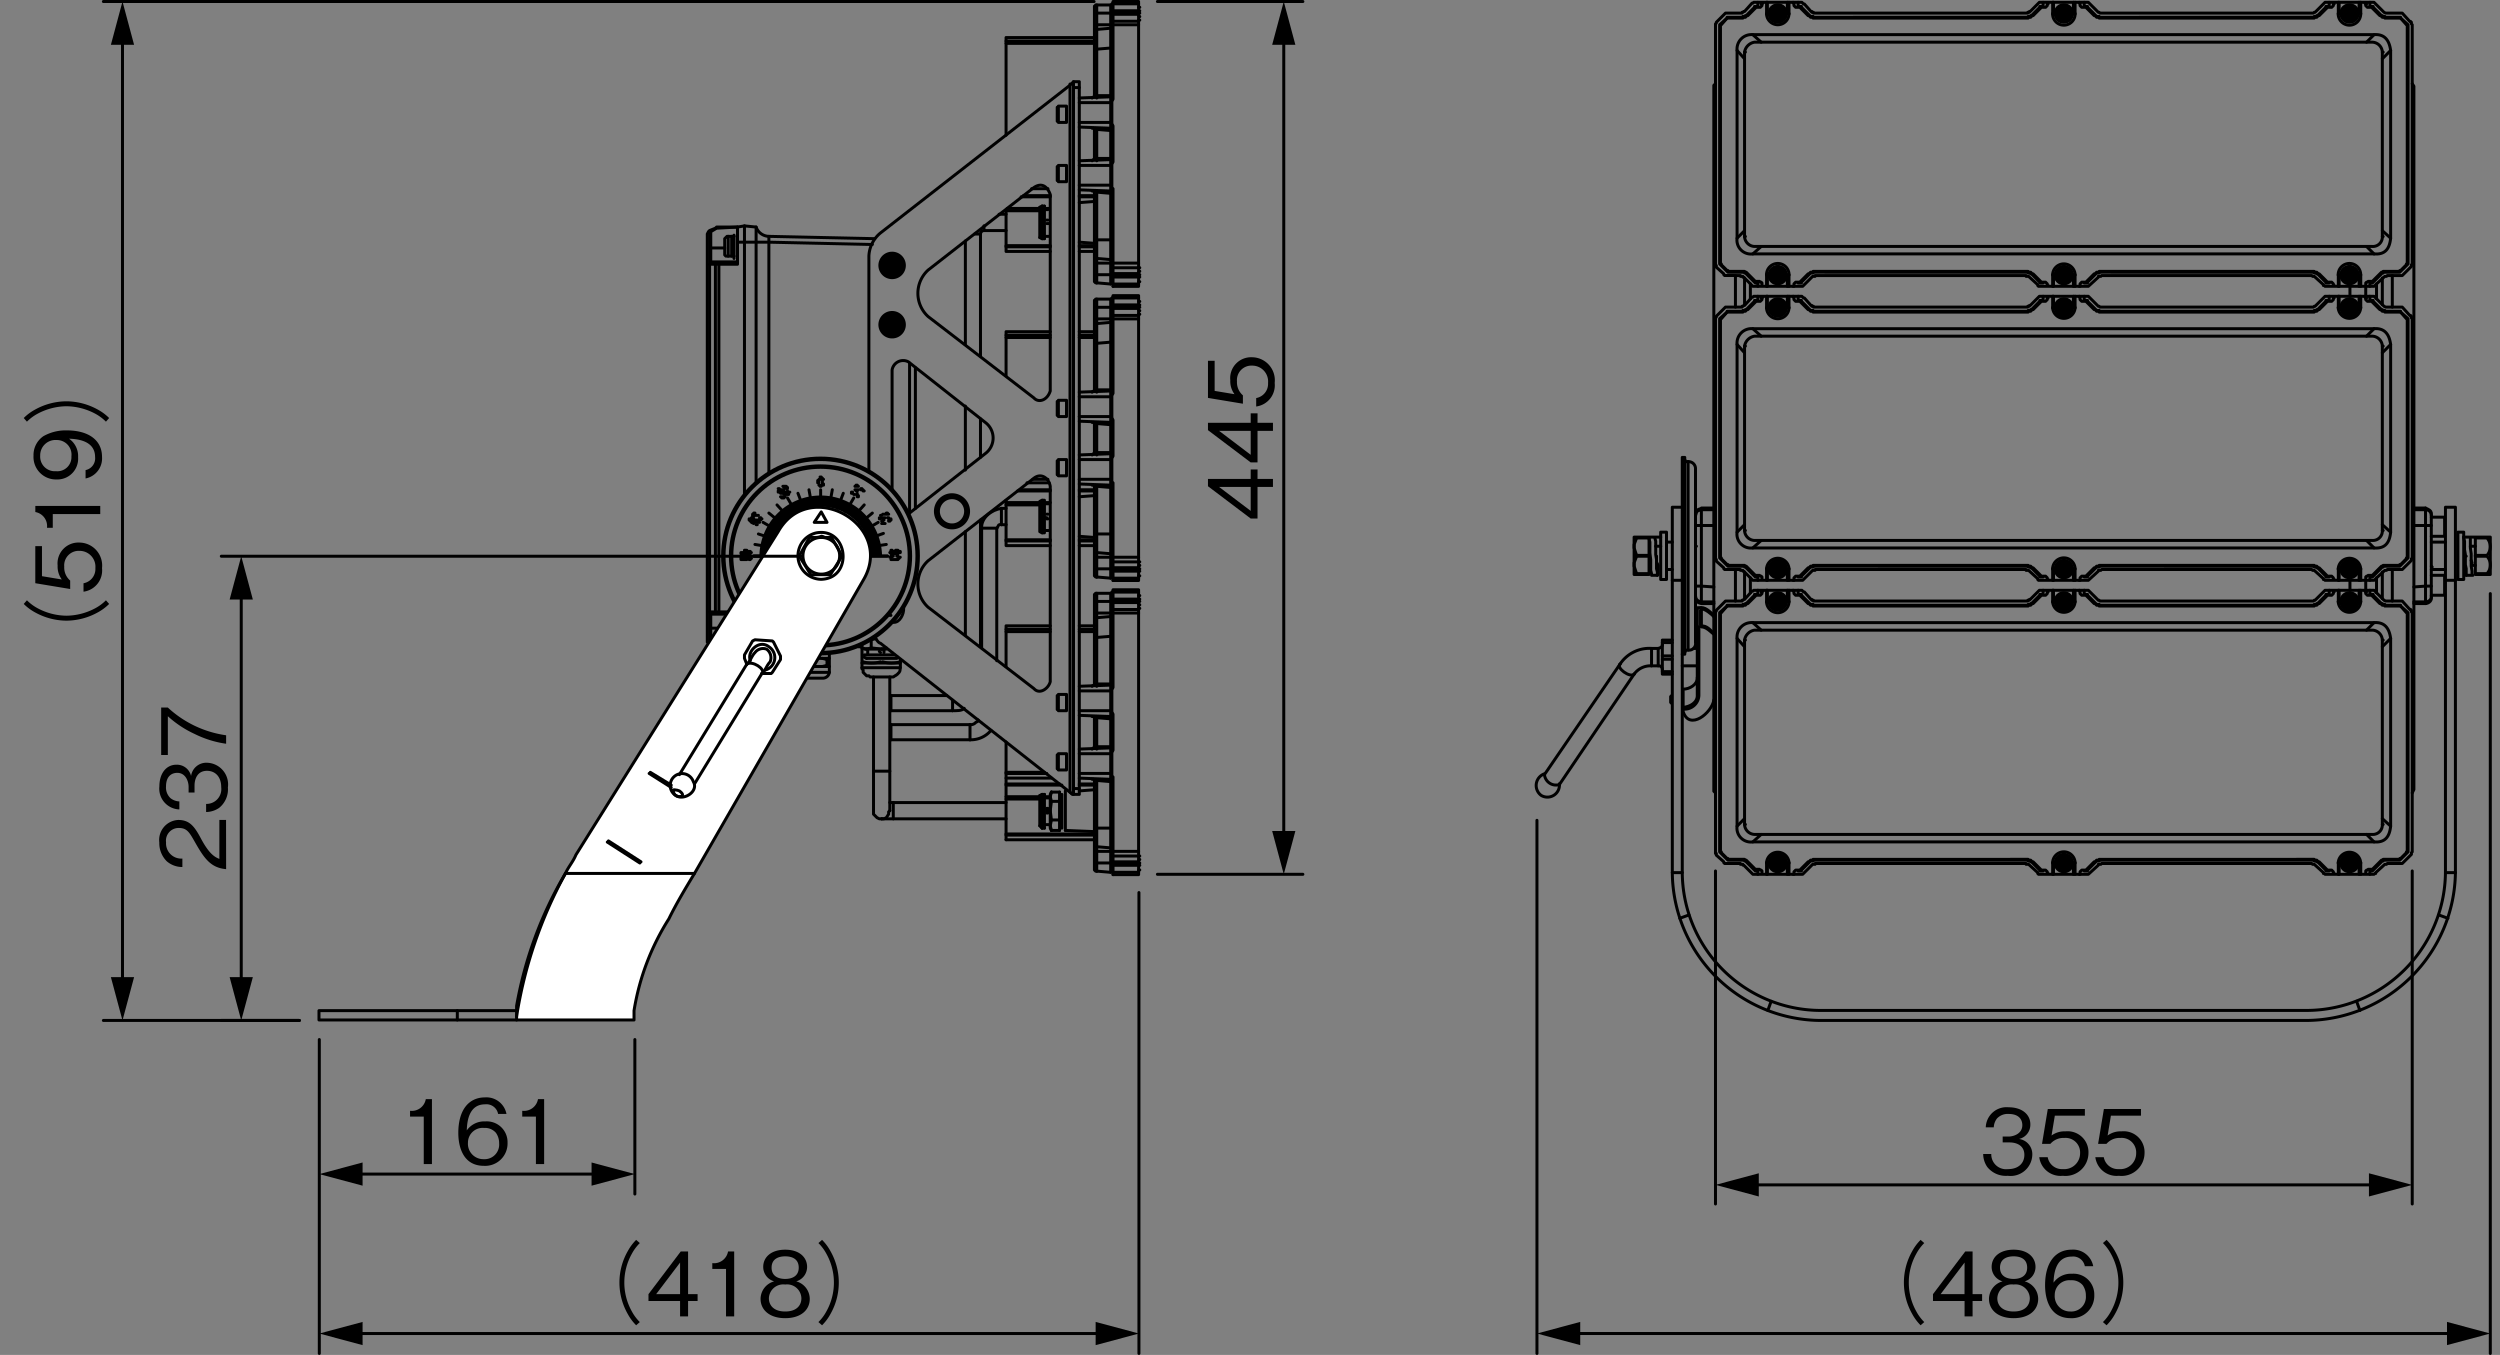 <svg xmlns="http://www.w3.org/2000/svg" viewBox="0 0 168.506 91.327"><rect x="0" y="0" width="168.506" height="91.327" fill="#808080" stroke="none"/><defs><style>.a,.c,.d,.f{fill:none;}.a,.b,.c,.d,.e,.f{stroke:#000;}.a,.b,.c,.e{stroke-linecap:round;stroke-linejoin:round;}.a,.b,.e,.f{stroke-width:0.202px;}.c{stroke-width:0.3px;}.d{stroke-miterlimit:10;stroke-width:0.75px;}.e{fill:#fff;}.f{stroke-miterlimit:2;}</style></defs><path d="M15.241,58.583c-1.044-.09-1.481-.731-2.105-1.829-.372-.653-.534-.947-1.086-.947a.855.855,0,0,0-.857.971,1.025,1.025,0,0,0,1.1,1.091v.571a1.606,1.606,0,0,1-1.055-.39,1.721,1.721,0,0,1-.5-1.26,1.351,1.351,0,0,1,1.278-1.523c.773,0,1.1.45,1.529,1.254.587,1.1.965,1.253,1.241,1.373V55.267h.45Z"/><path d="M15.361,53.076a1.6,1.6,0,0,1-.594,1.379,1.583,1.583,0,0,1-.875.277v-.546a1,1,0,0,0,1.019-1.121c0-.738-.426-1.11-.959-1.11-.636,0-.84.528-.84,1v.462h-.4v-.389c0-.336-.186-.936-.767-.936-.336,0-.756.191-.756.924a.987.987,0,0,0,.3.779,1.016,1.016,0,0,0,.6.222v.54A1.4,1.4,0,0,1,10.743,53c0-.875.468-1.457,1.146-1.457a.979.979,0,0,1,.989.762,1.037,1.037,0,0,1,1.08-.894A1.465,1.465,0,0,1,15.361,53.076Z"/><path d="M15.241,49.56v.57a6.9,6.9,0,0,1-2.111-.654,7.091,7.091,0,0,1-1.817-1.2v2.615h-.45v-3.2h.45A7.275,7.275,0,0,0,15.241,49.56Z"/><path d="M28.562,78.46v-3.2h-.924v-.39a.958.958,0,0,0,1.062-.785h.414V78.46Z"/><path d="M32.618,78.58c-1.5,0-1.727-1.451-1.727-2.213,0-1.558.707-2.4,1.8-2.4a1.375,1.375,0,0,1,1.446,1.115h-.564a.8.8,0,0,0-.882-.647c-1.157,0-1.211,1.313-1.229,1.757a1.433,1.433,0,0,1,1.248-.606,1.4,1.4,0,0,1,1.5,1.439A1.509,1.509,0,0,1,32.618,78.58Zm.809-2.224a.968.968,0,0,0-.8-.33.991.991,0,0,0-1.085.989A1.037,1.037,0,0,0,32.6,78.131a.984.984,0,0,0,1.043-1.062A1.193,1.193,0,0,0,33.427,76.356Z"/><path d="M36.122,78.46v-3.2H35.2v-.39a.958.958,0,0,0,1.062-.785h.414V78.46Z"/><path d="M43.125,83.786a3.011,3.011,0,0,0-.54.726,3.974,3.974,0,0,0,0,3.874,3.005,3.005,0,0,0,.54.725l-.247.216a3.273,3.273,0,0,1-.563-.756,4.276,4.276,0,0,1,0-4.245,3.3,3.3,0,0,1,.563-.756Z"/><path d="M46.378,87.69v1.038h-.54V87.69H43.709v-.461l2.177-2.879h.492v2.879h.642v.461Zm-.54-2.59-1.613,2.129h1.613Z"/><path d="M48.935,88.728v-3.2h-.924v-.39a.959.959,0,0,0,1.061-.786h.414v4.378Z"/><path d="M52.925,88.848c-1.074,0-1.661-.571-1.661-1.3a1.238,1.238,0,0,1,.917-1.182,1.007,1.007,0,0,1-.738-.977c0-.648.528-1.157,1.482-1.157.977,0,1.475.534,1.475,1.157a1.01,1.01,0,0,1-.732.977,1.235,1.235,0,0,1,.912,1.182C54.58,88.3,53.974,88.848,52.925,88.848Zm0-2.268a.97.97,0,0,0-1.1.93c0,.432.288.888,1.1.888s1.091-.456,1.091-.888A.962.962,0,0,0,52.925,86.58Zm0-1.9c-.426,0-.918.155-.918.762s.5.761.918.761c.4,0,.911-.144.911-.761S53.344,84.68,52.925,84.68Z"/><path d="M55.163,89.111a3.005,3.005,0,0,0,.54-.725,3.974,3.974,0,0,0,0-3.874,3.011,3.011,0,0,0-.54-.726l.246-.216a3.27,3.27,0,0,1,.564.756,4.276,4.276,0,0,1,0,4.245,3.249,3.249,0,0,1-.564.756Z"/><path d="M1.815,40.461A3.034,3.034,0,0,0,2.541,41a4.206,4.206,0,0,0,1.937.5A4.2,4.2,0,0,0,6.415,41a3.034,3.034,0,0,0,.726-.539l.215.246a3.271,3.271,0,0,1-.755.564,4.4,4.4,0,0,1-2.123.563,4.4,4.4,0,0,1-2.123-.563,3.271,3.271,0,0,1-.755-.564Z"/><path d="M6.877,38.293a1.446,1.446,0,0,1-1.248,1.589v-.569a.974.974,0,0,0,.8-1.02,1.069,1.069,0,0,0-1.074-1.164.978.978,0,0,0-1.025,1.062,1.16,1.16,0,0,0,.4.941V39.7l-2.351-.39v-2.5h.45v2.026l1.337.222a1.456,1.456,0,0,1-.282-.935,1.408,1.408,0,0,1,1.47-1.553A1.55,1.55,0,0,1,6.877,38.293Z"/><path d="M6.757,34.651h-3.2v.923h-.39a.958.958,0,0,0-.786-1.061V34.1H6.757Z"/><path d="M6.877,30.8A1.378,1.378,0,0,1,5.768,32.25v-.564a.808.808,0,0,0,.641-.881c0-1.157-1.313-1.218-1.757-1.236a1.423,1.423,0,0,1,.612,1.248,1.4,1.4,0,0,1-1.44,1.5,1.516,1.516,0,0,1-1.565-1.594A1.539,1.539,0,0,1,2.925,29.4a3.033,3.033,0,0,1,1.577-.39C5.875,29.006,6.877,29.6,6.877,30.8Zm-4.168-.084a.984.984,0,0,0,1.062,1.043.948.948,0,0,0,1.043-1,.985.985,0,0,0-.99-1.1A1.033,1.033,0,0,0,2.709,30.715Z"/><path d="M7.141,28.422a3.064,3.064,0,0,0-.726-.54,4.226,4.226,0,0,0-1.937-.5,4.23,4.23,0,0,0-1.937.5,3.064,3.064,0,0,0-.726.54L1.6,28.176a3.271,3.271,0,0,1,.755-.564,4.4,4.4,0,0,1,2.123-.563,4.4,4.4,0,0,1,2.123.563,3.271,3.271,0,0,1,.755.564Z"/><path d="M129.7,83.786a3.034,3.034,0,0,0-.539.726,3.974,3.974,0,0,0,0,3.874,3.028,3.028,0,0,0,.539.725l-.246.216a3.245,3.245,0,0,1-.563-.756,4.276,4.276,0,0,1,0-4.245,3.266,3.266,0,0,1,.563-.756Z"/><path d="M132.957,87.69v1.038h-.54V87.69h-2.129v-.461l2.177-2.879h.492v2.879h.642v.461Zm-.54-2.59L130.8,87.229h1.613Z"/><path d="M135.724,88.848c-1.075,0-1.662-.571-1.662-1.3a1.239,1.239,0,0,1,.917-1.182,1.008,1.008,0,0,1-.737-.977c0-.648.528-1.157,1.482-1.157.976,0,1.474.534,1.474,1.157a1.01,1.01,0,0,1-.731.977,1.234,1.234,0,0,1,.911,1.182C137.378,88.3,136.772,88.848,135.724,88.848Zm0-2.268a.97.97,0,0,0-1.1.93c0,.432.288.888,1.1.888s1.09-.456,1.09-.888A.961.961,0,0,0,135.724,86.58Zm0-1.9c-.426,0-.918.155-.918.762s.5.761.918.761c.4,0,.911-.144.911-.761S136.143,84.68,135.724,84.68Z"/><path d="M139.569,88.848c-1.5,0-1.726-1.451-1.726-2.213,0-1.56.707-2.405,1.8-2.405a1.374,1.374,0,0,1,1.445,1.115h-.565a.8.8,0,0,0-.88-.648c-1.158,0-1.212,1.314-1.23,1.757a1.434,1.434,0,0,1,1.247-.6,1.4,1.4,0,0,1,1.5,1.439A1.51,1.51,0,0,1,139.569,88.848Zm.81-2.226a.97.97,0,0,0-.8-.329.99.99,0,0,0-1.085.989,1.037,1.037,0,0,0,1.056,1.116.984.984,0,0,0,1.043-1.062A1.2,1.2,0,0,0,140.379,86.622Z"/><path d="M141.742,89.111a3.032,3.032,0,0,0,.54-.725,3.981,3.981,0,0,0,0-3.874,3.038,3.038,0,0,0-.54-.726l.246-.216a3.27,3.27,0,0,1,.564.756,4.282,4.282,0,0,1,0,4.245,3.249,3.249,0,0,1-.564.756Z"/><path d="M135.326,79.251a1.6,1.6,0,0,1-1.379-.594,1.57,1.57,0,0,1-.276-.875h.546a1,1,0,0,0,1.121,1.02c.737,0,1.109-.426,1.109-.96,0-.636-.527-.84-1-.84h-.462v-.395h.39c.336,0,.935-.186.935-.768,0-.336-.191-.756-.923-.756a.989.989,0,0,0-.78.3,1.018,1.018,0,0,0-.221.6h-.54a1.4,1.4,0,0,1,1.547-1.349c.875,0,1.457.468,1.457,1.145a.981.981,0,0,1-.761.99,1.035,1.035,0,0,1,.893,1.079A1.465,1.465,0,0,1,135.326,79.251Z"/><path d="M139.04,79.251A1.446,1.446,0,0,1,137.451,78h.57a.971.971,0,0,0,1.019.8,1.069,1.069,0,0,0,1.163-1.074.978.978,0,0,0-1.061-1.026,1.164,1.164,0,0,0-.942.4h-.563l.389-2.351h2.5V75.2H138.5l-.222,1.337a1.474,1.474,0,0,1,.936-.281,1.408,1.408,0,0,1,1.553,1.469A1.549,1.549,0,0,1,139.04,79.251Z"/><path d="M142.82,79.251A1.446,1.446,0,0,1,141.231,78h.57a.972.972,0,0,0,1.019.8,1.069,1.069,0,0,0,1.163-1.074.978.978,0,0,0-1.061-1.026,1.165,1.165,0,0,0-.942.4h-.563l.39-2.351h2.5V75.2H142.28l-.221,1.337a1.468,1.468,0,0,1,.935-.281,1.408,1.408,0,0,1,1.553,1.469A1.549,1.549,0,0,1,142.82,79.251Z"/><line class="a" x1="111.766" y1="44.879" x2="111.766" y2="43.704"/><line class="a" x1="111.318" y1="44.879" x2="111.318" y2="43.761"/><path class="a" d="M110.143,45.439c-.282.272-1.219-.428-.951-.672"/><path class="a" d="M110.143,45.439a1.369,1.369,0,0,1,1.175-.56h.448a.25.25,0,0,1,.28.281"/><path class="a" d="M109.191,44.768a2.374,2.374,0,0,1,2.127-1.064h.449c.123-.023.314-.116.279-.28"/><line class="a" x1="112.718" y1="44.208" x2="112.046" y2="44.208"/><line class="a" x1="112.046" y1="44.432" x2="112.717" y2="44.432"/><line class="a" x1="112.046" y1="45.439" x2="112.717" y2="45.439"/><line class="a" x1="112.718" y1="45.271" x2="112.046" y2="45.271"/><line class="a" x1="112.718" y1="43.144" x2="112.046" y2="43.144"/><line class="a" x1="112.046" y1="43.312" x2="112.717" y2="43.312"/><line class="a" x1="109.191" y1="44.767" x2="104.098" y2="52.212"/><line class="a" x1="105.105" y1="52.884" x2="110.142" y2="45.439"/><path class="a" d="M104.1,52.212a.785.785,0,0,0,1.006.671"/><path class="a" d="M104.1,52.156a.833.833,0,0,0-.218,1.457.813.813,0,0,0,1.225-.785"/><line class="a" x1="112.046" y1="45.383" x2="112.046" y2="43.2"/><path class="a" d="M112.662,47.4l-.056-.056V46.95l.055-.055"/><line class="a" x1="164.829" y1="58.817" x2="165.501" y2="58.817"/><line class="a" x1="112.718" y1="58.817" x2="113.389" y2="58.817"/><line class="a" x1="113.837" y1="61.671" x2="113.221" y2="61.896"/><line class="a" x1="119.155" y1="68.108" x2="119.378" y2="67.493"/><line class="a" x1="164.997" y1="61.895" x2="164.381" y2="61.672"/><line class="a" x1="158.84" y1="67.493" x2="159.064" y2="68.109"/><path class="a" d="M164.829,39.114v19.7a9.384,9.384,0,0,1-9.291,9.291H122.624a9.349,9.349,0,0,1-9.235-9.292V44.1"/><path class="a" d="M113.389,34.188h-.671V58.817a10.051,10.051,0,0,0,9.906,9.963h32.914a10.107,10.107,0,0,0,9.963-9.964v-19.7"/><line class="a" x1="112.718" y1="39.114" x2="113.389" y2="39.114"/><line class="a" x1="111.318" y1="38.778" x2="111.709" y2="38.778"/><line class="a" x1="112.718" y1="36.539" x2="112.325" y2="36.539"/><line class="a" x1="112.326" y1="38.386" x2="112.719" y2="38.386"/><polyline class="a" points="111.711 38.778 111.711 38.555 111.653 38.332 111.653 37.715 111.599 37.379 111.599 36.483 111.542 36.26"/><polyline class="a" points="111.654 37.491 111.654 37.883 111.766 38.107 111.766 38.723"/><line class="a" x1="111.934" y1="36.819" x2="111.597" y2="36.819"/><polygon class="a" points="112.326 35.868 111.934 35.868 111.934 39.058 112.326 39.058 112.326 35.868"/><polyline class="a" points="110.311 37.435 110.143 36.931 110.143 36.708 110.311 36.259"/><polyline class="a" points="110.311 38.666 110.143 38.162 110.143 37.939 110.311 37.491"/><polyline class="a" points="111.15 38.722 110.143 38.722 110.143 36.203 111.934 36.203"/><polyline class="a" points="111.318 38.667 111.261 38.442 111.261 37.715 111.207 37.268 111.207 36.539 111.151 36.316"/><path class="a" d="M111.15,38.666V36.259"/><line class="a" x1="111.15" y1="36.26" x2="110.311" y2="36.26"/><line class="a" x1="110.311" y1="37.435" x2="111.15" y2="37.435"/><line class="a" x1="110.311" y1="38.666" x2="111.15" y2="38.666"/><line class="a" x1="111.15" y1="37.491" x2="110.311" y2="37.491"/><line class="a" x1="114.397" y1="43.704" x2="114.173" y2="43.704"/><line class="a" x1="114.677" y1="41.073" x2="114.677" y2="42.193"/><path class="a" d="M115.516,42.753c-.238-.19-.513-.5-.84-.5"/><line class="a" x1="114.62" y1="42.136" x2="114.62" y2="41.13"/><path class="a" d="M115.517,42.7c-.216-.213-.49-.559-.841-.5"/><path class="a" d="M115.516,41.577c-.1-.161-.684-.6-.784-.5"/><path class="a" d="M115.517,41.466c-.29-.245-.587-.593-1.009-.505-.053.006-.133-.027-.111.056"/><line class="a" x1="113.389" y1="44.879" x2="114.397" y2="44.879"/><path class="a" d="M114.508,42.248v4.646a.967.967,0,0,1-1.064.9"/><path class="a" d="M114.4,41.017v5.821h0c.037.514-.5.808-.953.84"/><path class="a" d="M114.4,45.663c.033.472-.528.8-.953.784,0,.1,0,1.464,0,1.511.418,1.332,1.942.093,2.072-.784"/><line class="a" x1="113.781" y1="31.11" x2="113.781" y2="43.815"/><polygon class="a" points="113.557 44.096 113.557 30.83 113.557 30.83 113.39 30.83 113.389 30.83 113.389 44.096 113.389 44.096 113.556 44.096 113.557 44.096"/><path class="a" d="M113.557,43.984c.023-.062.072-.174.168-.168h.056a.437.437,0,0,0,.5-.5v-11.7a.471.471,0,0,0-.5-.5h-.056c-.119.028-.1-.049-.167-.112"/><line class="a" x1="114.341" y1="36.819" x2="114.285" y2="36.819"/><path class="a" d="M114.677,34.356V40.57"/><line class="a" x1="114.285" y1="35.42" x2="115.516" y2="35.42"/><polyline class="a" points="114.284 39.506 114.677 39.506 115.516 39.562"/><path class="a" d="M114.284,34.749c.083-.307.086-.31.393-.393h.839"/><path class="a" d="M114.284,40.177c.02.261.169.349.393.393h.839"/><path class="a" d="M114.4,34.412c.066-.125.2-.081.281-.168h.839"/><path class="a" d="M114.4,40.57a.793.793,0,0,0,.281.112h.839"/><polyline class="a" points="115.628 53.443 115.628 53.443 115.516 53.332 115.516 5.754 115.628 5.642"/><polyline class="a" points="162.59 53.444 162.702 53.219 162.702 5.809 162.59 5.642 162.59 5.642"/><path class="a" d="M163.486,40.682V34.245"/><polyline class="a" points="163.878 39.506 163.485 39.506 162.702 39.562"/><line class="a" x1="163.878" y1="35.42" x2="162.702" y2="35.42"/><path class="a" d="M163.878,34.749a.38.38,0,0,0-.393-.393H162.7"/><path class="a" d="M163.878,40.177c.046.223-.2.4-.393.393H162.7"/><path class="a" d="M162.7,34.244h.784c.176.083.407.154.391.392v5.653c.032.245-.221.386-.392.393H162.7"/><line class="a" x1="163.877" y1="38.162" x2="163.933" y2="38.218"/><line class="a" x1="163.877" y1="38.386" x2="164.828" y2="38.386"/><line class="a" x1="164.829" y1="36.539" x2="163.878" y2="36.539"/><polyline class="a" points="163.877 40.122 164.774 40.122 164.773 38.778 163.877 38.778"/><polyline class="a" points="163.877 36.148 164.774 36.148 164.773 34.86 163.877 34.86"/><polygon class="a" points="164.829 39.114 165.501 39.114 165.501 34.188 164.829 34.189 164.829 39.114"/><polygon class="a" points="165.668 35.868 166.06 35.868 166.061 39.058 165.669 39.058 165.668 35.868"/><polyline class="a" points="166.06 36.203 166.06 36.259 166.116 36.484 166.116 37.044 166.172 37.379 166.172 38.051 166.228 38.331 166.228 38.778"/><line class="a" x1="166.229" y1="37.491" x2="166.173" y2="37.491"/><line class="a" x1="166.229" y1="38.778" x2="166.677" y2="38.778"/><polyline class="a" points="166.508 36.315 166.508 36.931 166.564 37.323 166.564 38.162 166.62 38.499 166.62 38.666"/><line class="a" x1="166.621" y1="37.938" x2="166.563" y2="37.771"/><line class="a" x1="166.62" y1="38.107" x2="166.845" y2="38.107"/><line class="a" x1="166.844" y1="36.819" x2="166.508" y2="36.819"/><line class="a" x1="166.844" y1="36.26" x2="166.844" y2="38.667"/><path class="a" d="M166.844,37.491h.784a.873.873,0,0,1,0,1.175h-.783"/><path class="a" d="M166.844,36.26h.784a.888.888,0,0,1,0,1.175h-.783"/><polyline class="a" points="166.06 36.203 167.852 36.203 167.851 38.722 166.844 38.722"/><circle class="b" cx="139.109" cy="58.173" r="0.588"/><line class="a" x1="138.41" y1="58.929" x2="138.41" y2="58.145"/><line class="a" x1="138.354" y1="58.929" x2="138.354" y2="58.145"/><line class="a" x1="139.865" y1="58.146" x2="139.865" y2="58.929"/><line class="a" x1="139.753" y1="58.929" x2="139.753" y2="58.145"/><path class="a" d="M138.351,58.173a.758.758,0,0,1,1.516,0"/><circle class="b" cx="119.826" cy="58.173" r="0.588"/><line class="a" x1="119.127" y1="58.929" x2="119.127" y2="58.145"/><line class="a" x1="119.071" y1="58.929" x2="119.071" y2="58.145"/><line class="a" x1="120.582" y1="58.146" x2="120.582" y2="58.929"/><line class="a" x1="120.47" y1="58.929" x2="120.47" y2="58.145"/><path class="a" d="M119.068,58.173a.759.759,0,0,1,1.517,0"/><circle class="b" cx="158.364" cy="58.173" r="0.588"/><line class="a" x1="157.664" y1="58.929" x2="157.664" y2="58.145"/><line class="a" x1="157.608" y1="58.929" x2="157.608" y2="58.145"/><line class="a" x1="159.12" y1="58.146" x2="159.12" y2="58.929"/><line class="a" x1="159.008" y1="58.929" x2="159.008" y2="58.145"/><path class="a" d="M157.6,58.173a.759.759,0,0,1,1.517,0"/><circle class="b" cx="119.826" cy="40.54" r="0.588"/><line class="a" x1="119.126" y1="39.785" x2="119.126" y2="40.568"/><line class="a" x1="119.071" y1="39.785" x2="119.071" y2="40.568"/><line class="a" x1="120.582" y1="40.568" x2="120.582" y2="39.785"/><line class="a" x1="120.47" y1="39.785" x2="120.47" y2="40.568"/><path class="a" d="M119.068,40.54a.758.758,0,0,0,1.516,0"/><circle class="b" cx="139.109" cy="40.54" r="0.588"/><line class="a" x1="138.41" y1="39.785" x2="138.41" y2="40.568"/><line class="a" x1="138.354" y1="39.785" x2="138.354" y2="40.568"/><line class="a" x1="139.865" y1="40.568" x2="139.865" y2="39.785"/><line class="a" x1="139.753" y1="39.785" x2="139.753" y2="40.568"/><path class="a" d="M138.351,40.54a.759.759,0,0,0,1.517,0"/><circle class="b" cx="158.364" cy="40.54" r="0.588"/><line class="a" x1="157.664" y1="39.785" x2="157.664" y2="40.568"/><line class="a" x1="157.608" y1="39.785" x2="157.608" y2="40.568"/><line class="a" x1="159.12" y1="40.568" x2="159.12" y2="39.785"/><line class="a" x1="159.008" y1="39.785" x2="159.008" y2="40.568"/><path class="a" d="M157.6,40.54a.759.759,0,0,0,1.517,0"/><line class="a" x1="159.455" y1="39.898" x2="159.511" y2="39.898"/><polyline class="a" points="159.4 39.842 159.456 39.842 159.456 40.01 159.568 40.122 159.847 40.122 160.407 40.682 160.462 40.682 160.574 40.793 160.687 40.793 160.743 40.849 161.806 40.849 162.198 41.297 162.254 41.353 162.254 57.417 162.198 57.417 162.198 57.473 161.806 57.865 161.75 57.865 161.75 57.921 160.632 57.921 160.575 57.977 160.519 57.977 159.903 58.593 159.623 58.593 159.567 58.649 159.512 58.649 159.456 58.705 159.456 58.817"/><polyline class="a" points="159.735 39.786 159.735 40.065 159.959 40.065 159.959 40.122 160.518 40.682 160.574 40.682 160.631 40.738 160.743 40.738 160.799 40.793 161.806 40.793 161.806 40.849 162.31 41.297 162.31 57.417 161.75 57.978 160.63 57.978 160.63 58.034 160.574 58.034 159.903 58.705 159.735 58.705 159.735 58.929"/><line class="a" x1="118.762" y1="39.898" x2="118.706" y2="39.898"/><polyline class="a" points="118.818 39.842 118.762 39.842 118.761 40.01 118.65 40.122 118.371 40.122 117.81 40.682 117.755 40.682 117.643 40.793 117.53 40.793 117.474 40.849 116.411 40.849 116.019 41.297 115.963 41.353 115.963 57.417 116.019 57.417 116.019 57.473 116.411 57.865 116.467 57.865 116.467 57.921 117.586 57.921 117.643 57.977 117.699 57.977 118.314 58.593 118.594 58.593 118.65 58.649 118.706 58.649 118.762 58.705 118.762 58.817"/><polyline class="a" points="118.482 39.786 118.482 40.065 118.259 40.065 118.258 40.122 117.699 40.682 117.643 40.682 117.586 40.738 117.474 40.738 117.419 40.793 116.411 40.793 116.412 40.849 115.908 41.297 115.908 57.417 116.467 57.978 117.587 57.978 117.587 58.034 117.643 58.034 118.314 58.705 118.482 58.705 118.482 58.929"/><polyline class="a" points="157.328 39.898 157.272 39.898 157.273 39.898 157.273 40.009 157.161 40.122 156.88 40.122 156.321 40.682 156.321 40.682 156.265 40.682 156.153 40.793 156.041 40.793 155.985 40.849 141.489 40.849 141.433 40.793 141.32 40.793 141.208 40.682 141.152 40.682 141.152 40.682 140.592 40.122 140.313 40.122 140.201 40.01 140.201 39.842 140.144 39.842 140.144 39.786"/><polyline class="a" points="156.993 39.786 156.993 40.065 156.768 40.066 156.768 40.122 156.769 40.121 156.209 40.681 156.153 40.681 156.153 40.737 155.986 40.737 155.928 40.793 141.544 40.793 141.489 40.738 141.32 40.738 140.705 40.122 140.704 40.121 140.704 40.065 140.481 40.065 140.481 39.786"/><polyline class="a" points="138.046 39.898 137.99 39.898 137.99 39.898 137.99 40.009 137.878 40.122 137.598 40.122 137.038 40.682 137.038 40.682 136.982 40.682 136.87 40.793 136.759 40.793 136.703 40.849 122.206 40.849 122.15 40.793 122.037 40.793 121.925 40.682 121.869 40.682 121.87 40.682 121.309 40.122 121.03 40.122 120.918 40.01 120.919 39.842 120.862 39.842 120.862 39.786"/><polyline class="a" points="137.71 39.786 137.71 40.065 137.486 40.066 137.486 40.122 137.486 40.121 136.926 40.681 136.871 40.681 136.871 40.737 136.703 40.737 136.646 40.793 122.262 40.793 122.206 40.738 122.037 40.738 121.422 40.122 121.421 40.121 121.421 40.065 121.198 40.065 121.198 39.786"/><polyline class="a" points="157.328 58.873 157.272 58.873 157.273 58.873 157.273 58.761 157.161 58.648 156.88 58.649 156.321 58.088 156.321 58.089 156.265 58.089 156.153 57.977 156.041 57.977 155.985 57.921 141.489 57.922 141.433 57.977 141.32 57.977 141.208 58.089 141.152 58.089 141.152 58.089 140.592 58.649 140.313 58.649 140.201 58.761 140.201 58.929 140.144 58.929"/><polyline class="a" points="156.993 58.705 156.768 58.705 156.768 58.649 156.769 58.649 156.209 58.09 156.153 58.09 156.153 58.034 155.986 58.034 155.928 57.978 141.544 57.977 141.489 58.033 141.32 58.033 140.705 58.649 140.704 58.649 140.704 58.705 140.481 58.705"/><polyline class="a" points="138.046 58.873 137.99 58.873 137.99 58.873 137.99 58.761 137.878 58.648 137.598 58.649 137.038 58.088 137.038 58.089 136.982 58.089 136.87 57.977 136.759 57.977 136.703 57.921 122.206 57.922 122.15 57.977 122.037 57.977 121.925 58.089 121.869 58.089 121.87 58.089 121.309 58.649 121.03 58.649 120.918 58.761 120.919 58.929 120.862 58.929"/><polyline class="a" points="137.71 58.705 137.486 58.705 137.486 58.649 137.486 58.649 136.926 58.09 136.871 58.09 136.871 58.034 136.703 58.034 136.646 57.978 122.262 57.977 122.206 58.033 122.037 58.033 121.422 58.649 121.421 58.649 121.421 58.705 121.198 58.705"/><polyline class="a" points="160.911 58.201 161.918 58.201 162.535 57.586 162.535 57.474 162.589 57.417 162.59 57.417 162.59 41.298 162.534 41.242 162.534 41.13 162.478 41.13 162.478 41.073 162.422 41.073 161.918 40.513 160.799 40.513 160.687 40.457 160.015 39.786 156.713 39.786 156.042 40.457 155.986 40.457 155.93 40.513 141.544 40.513 141.488 40.457 141.432 40.457 140.76 39.786 137.458 39.786 136.842 40.402 136.842 40.401 136.786 40.401 136.786 40.457 136.674 40.457 136.674 40.513 122.233 40.513 122.233 40.457 122.121 40.457 122.121 40.402 122.065 40.402 122.065 40.401 121.617 39.897 121.618 39.898 121.562 39.898 121.45 39.786 118.202 39.786 118.147 39.842 118.091 39.842 117.587 40.402 117.587 40.401 117.531 40.401 117.475 40.457 117.42 40.457 117.42 40.513 116.3 40.513 115.684 41.13 115.684 41.185 115.628 41.241 115.628 57.529 115.684 57.529 115.684 57.642 116.188 58.089 116.188 58.089 116.188 58.145 116.244 58.201 117.308 58.201 117.308 58.201 117.308 58.257 117.475 58.257 117.475 58.313 117.531 58.313 118.147 58.929 121.504 58.929 122.177 58.257 122.344 58.257 122.344 58.202 122.345 58.201 136.562 58.201 136.562 58.201 136.562 58.257 136.73 58.257 137.346 58.816 137.347 58.817 137.347 58.873 137.401 58.929 140.76 58.929 141.432 58.314 141.432 58.257 141.601 58.257 141.656 58.202 141.656 58.201 155.817 58.201 155.817 58.201 155.873 58.257 155.985 58.257 156.601 58.816 156.601 58.873 156.657 58.873 156.713 58.929 160.015 58.929 160.071 58.873 160.128 58.873 160.128 58.817 160.127 58.817 160.743 58.257 160.856 58.257 160.91 58.202"/><line class="a" x1="160.575" y1="55.179" x2="161.134" y2="55.683"/><line class="a" x1="160.015" y1="56.746" x2="159.511" y2="56.242"/><line class="a" x1="160.631" y1="55.57" x2="160.575" y2="55.57"/><line class="a" x1="161.134" y1="43.032" x2="160.575" y2="43.592"/><line class="a" x1="159.511" y1="42.472" x2="160.015" y2="41.968"/><line class="a" x1="160.631" y1="43.144" x2="160.575" y2="43.144"/><line class="a" x1="118.707" y1="56.242" x2="118.147" y2="56.746"/><line class="a" x1="117.083" y1="55.682" x2="117.587" y2="55.178"/><line class="a" x1="117.643" y1="55.57" x2="117.587" y2="55.57"/><line class="a" x1="118.147" y1="41.969" x2="118.707" y2="42.473"/><line class="a" x1="117.587" y1="43.592" x2="117.083" y2="43.032"/><line class="a" x1="117.643" y1="43.144" x2="117.587" y2="43.144"/><path class="a" d="M161.134,55.683V43.032h0c-.085-.66-.388-1.122-1.119-1.064H118.147a.975.975,0,0,0-1.064,1.064h0V55.682h0a.939.939,0,0,0,1.064,1.064h41.868C160.772,56.813,161.067,56.381,161.134,55.683Z"/><path class="a" d="M160.575,55.57V43.144a.7.7,0,0,0-.672-.671H118.259a.812.812,0,0,0-.672.672h0V55.57h0a.7.7,0,0,0,.672.672H159.9A.638.638,0,0,0,160.575,55.57Z"/><line class="a" x1="158.392" y1="39.114" x2="158.392" y2="39.786"/><line class="a" x1="159.456" y1="39.786" x2="159.456" y2="39.114"/><line class="a" x1="116.972" y1="38.386" x2="116.972" y2="40.513"/><line class="a" x1="161.247" y1="40.513" x2="161.247" y2="38.387"/><line class="a" x1="117.979" y1="38.946" x2="117.979" y2="39.954"/><line class="a" x1="160.183" y1="39.954" x2="160.183" y2="38.946"/><line class="a" x1="117.587" y1="38.554" x2="117.587" y2="40.346"/><line class="a" x1="160.575" y1="40.346" x2="160.575" y2="38.554"/><circle class="b" cx="139.109" cy="38.359" r="0.588"/><line class="a" x1="138.41" y1="39.115" x2="138.41" y2="38.331"/><line class="a" x1="138.354" y1="39.115" x2="138.354" y2="38.331"/><line class="a" x1="139.865" y1="38.332" x2="139.865" y2="39.115"/><line class="a" x1="139.753" y1="39.115" x2="139.753" y2="38.331"/><path class="a" d="M138.351,38.359a.758.758,0,0,1,1.516,0"/><circle class="b" cx="119.826" cy="38.359" r="0.588"/><line class="a" x1="119.127" y1="39.115" x2="119.127" y2="38.331"/><line class="a" x1="119.071" y1="39.115" x2="119.071" y2="38.331"/><line class="a" x1="120.582" y1="38.332" x2="120.582" y2="39.115"/><line class="a" x1="120.47" y1="39.115" x2="120.47" y2="38.331"/><path class="a" d="M119.068,38.359a.759.759,0,0,1,1.517,0"/><circle class="b" cx="158.364" cy="38.359" r="0.588"/><line class="a" x1="157.664" y1="39.115" x2="157.664" y2="38.331"/><line class="a" x1="157.608" y1="39.115" x2="157.608" y2="38.331"/><line class="a" x1="159.12" y1="38.332" x2="159.12" y2="39.115"/><line class="a" x1="159.008" y1="39.115" x2="159.008" y2="38.331"/><path class="a" d="M157.6,38.359a.759.759,0,0,1,1.517,0"/><circle class="b" cx="119.826" cy="20.726" r="0.588"/><line class="a" x1="119.126" y1="19.971" x2="119.126" y2="20.754"/><line class="a" x1="119.071" y1="19.971" x2="119.071" y2="20.754"/><line class="a" x1="120.582" y1="20.754" x2="120.582" y2="19.97"/><line class="a" x1="120.47" y1="19.971" x2="120.47" y2="20.754"/><path class="a" d="M119.068,20.726a.758.758,0,0,0,1.516,0"/><circle class="b" cx="139.109" cy="20.726" r="0.588"/><line class="a" x1="138.41" y1="19.971" x2="138.41" y2="20.754"/><line class="a" x1="138.354" y1="19.971" x2="138.354" y2="20.754"/><line class="a" x1="139.865" y1="20.754" x2="139.865" y2="19.97"/><line class="a" x1="139.753" y1="19.971" x2="139.753" y2="20.754"/><path class="a" d="M138.351,20.726a.759.759,0,0,0,1.517,0"/><circle class="b" cx="158.364" cy="20.726" r="0.588"/><line class="a" x1="157.664" y1="19.971" x2="157.664" y2="20.754"/><line class="a" x1="157.608" y1="19.971" x2="157.608" y2="20.754"/><line class="a" x1="159.12" y1="20.754" x2="159.12" y2="19.97"/><line class="a" x1="159.008" y1="19.971" x2="159.008" y2="20.754"/><path class="a" d="M157.6,20.726a.759.759,0,0,0,1.517,0"/><line class="a" x1="159.455" y1="20.084" x2="159.511" y2="20.084"/><polyline class="a" points="159.4 20.028 159.456 20.028 159.456 20.196 159.568 20.308 159.847 20.308 160.407 20.867 160.462 20.867 160.574 20.979 160.687 20.979 160.743 21.035 161.806 21.035 162.198 21.483 162.254 21.539 162.254 37.603 162.198 37.603 162.198 37.659 161.806 38.051 161.75 38.051 161.75 38.107 160.632 38.107 160.575 38.163 160.519 38.163 159.903 38.779 159.623 38.779 159.567 38.835 159.512 38.835 159.456 38.891 159.456 39.003"/><polyline class="a" points="159.735 19.972 159.735 20.251 159.959 20.251 159.959 20.308 160.518 20.868 160.574 20.868 160.631 20.924 160.743 20.924 160.799 20.979 161.806 20.979 161.806 21.035 162.31 21.483 162.31 37.603 161.75 38.164 160.63 38.164 160.63 38.22 160.574 38.22 159.903 38.891 159.735 38.891 159.735 39.115"/><line class="a" x1="118.762" y1="20.084" x2="118.706" y2="20.084"/><polyline class="a" points="118.818 20.028 118.762 20.028 118.761 20.196 118.65 20.308 118.371 20.308 117.81 20.867 117.755 20.867 117.643 20.979 117.53 20.979 117.474 21.035 116.411 21.035 116.019 21.483 115.963 21.539 115.963 37.603 116.019 37.603 116.019 37.659 116.411 38.051 116.467 38.051 116.467 38.107 117.586 38.107 117.643 38.163 117.699 38.163 118.314 38.779 118.594 38.779 118.65 38.835 118.706 38.835 118.762 38.891 118.762 39.003"/><polyline class="a" points="118.482 19.972 118.482 20.251 118.259 20.251 118.258 20.308 117.699 20.868 117.643 20.868 117.586 20.924 117.474 20.924 117.419 20.979 116.411 20.979 116.412 21.035 115.908 21.483 115.908 37.603 116.467 38.164 117.587 38.164 117.587 38.22 117.643 38.22 118.314 38.891 118.482 38.891 118.482 39.115"/><polyline class="a" points="157.328 20.084 157.272 20.084 157.273 20.084 157.273 20.195 157.161 20.308 156.88 20.308 156.321 20.868 156.321 20.867 156.265 20.867 156.153 20.979 156.041 20.979 155.985 21.035 141.489 21.035 141.433 20.979 141.32 20.979 141.208 20.867 141.152 20.867 141.152 20.867 140.592 20.308 140.313 20.308 140.201 20.196 140.201 20.028 140.144 20.028 140.144 19.972"/><polyline class="a" points="156.993 19.972 156.993 20.251 156.768 20.252 156.768 20.308 156.769 20.307 156.209 20.867 156.153 20.867 156.153 20.923 155.986 20.923 155.928 20.979 141.544 20.979 141.489 20.924 141.32 20.924 140.705 20.308 140.704 20.307 140.704 20.251 140.481 20.251 140.481 19.972"/><polyline class="a" points="138.046 20.084 137.99 20.084 137.99 20.084 137.99 20.195 137.878 20.308 137.598 20.308 137.038 20.868 137.038 20.867 136.982 20.867 136.87 20.979 136.759 20.979 136.703 21.035 122.206 21.035 122.15 20.979 122.037 20.979 121.925 20.867 121.869 20.867 121.87 20.867 121.309 20.308 121.03 20.308 120.918 20.196 120.919 20.028 120.862 20.028 120.862 19.972"/><polyline class="a" points="137.71 19.972 137.71 20.251 137.486 20.252 137.486 20.308 137.486 20.307 136.926 20.867 136.871 20.867 136.871 20.923 136.703 20.923 136.646 20.979 122.262 20.979 122.206 20.924 122.037 20.924 121.422 20.308 121.421 20.307 121.421 20.251 121.198 20.251 121.198 19.972"/><polyline class="a" points="157.328 39.059 157.272 39.059 157.273 39.059 157.273 38.947 157.161 38.834 156.88 38.835 156.321 38.274 156.321 38.275 156.265 38.275 156.153 38.163 156.041 38.163 155.985 38.107 141.489 38.107 141.433 38.163 141.32 38.163 141.208 38.275 141.152 38.275 141.152 38.275 140.592 38.835 140.313 38.835 140.201 38.947 140.201 39.115 140.144 39.115"/><polyline class="a" points="156.993 38.891 156.768 38.891 156.768 38.835 156.769 38.835 156.209 38.276 156.153 38.276 156.153 38.22 155.986 38.22 155.928 38.164 141.544 38.163 141.489 38.219 141.32 38.219 140.705 38.835 140.704 38.835 140.704 38.891 140.481 38.891"/><polyline class="a" points="138.046 39.059 137.99 39.059 137.99 39.059 137.99 38.947 137.878 38.834 137.598 38.835 137.038 38.274 137.038 38.275 136.982 38.275 136.87 38.163 136.759 38.163 136.703 38.107 122.206 38.107 122.15 38.163 122.037 38.163 121.925 38.275 121.869 38.275 121.87 38.275 121.309 38.835 121.03 38.835 120.918 38.947 120.919 39.115 120.862 39.115"/><polyline class="a" points="137.71 38.891 137.486 38.891 137.486 38.835 137.486 38.835 136.926 38.276 136.871 38.276 136.871 38.22 136.703 38.22 136.646 38.164 122.262 38.163 122.206 38.219 122.037 38.219 121.422 38.835 121.421 38.835 121.421 38.891 121.198 38.891"/><polyline class="a" points="160.911 38.387 161.918 38.387 162.535 37.772 162.535 37.66 162.589 37.603 162.59 37.603 162.59 21.483 162.534 21.428 162.534 21.316 162.478 21.316 162.478 21.259 162.422 21.259 161.918 20.699 160.799 20.699 160.687 20.643 160.015 19.972 156.713 19.972 156.042 20.643 155.986 20.643 155.93 20.699 141.544 20.699 141.488 20.643 141.432 20.643 140.76 19.972 137.458 19.972 136.842 20.588 136.842 20.587 136.786 20.587 136.786 20.643 136.674 20.643 136.674 20.699 122.233 20.699 122.233 20.643 122.121 20.643 122.121 20.588 122.065 20.588 122.065 20.587 121.617 20.083 121.618 20.084 121.562 20.084 121.45 19.972 118.202 19.972 118.147 20.028 118.091 20.028 117.587 20.588 117.587 20.587 117.531 20.587 117.475 20.643 117.42 20.643 117.42 20.699 116.3 20.699 115.684 21.316 115.684 21.371 115.628 21.427 115.628 37.715 115.684 37.715 115.684 37.828 116.188 38.275 116.188 38.275 116.188 38.331 116.244 38.387 117.308 38.387 117.308 38.387 117.308 38.443 117.475 38.443 117.475 38.499 117.531 38.499 118.147 39.115 121.504 39.115 122.177 38.443 122.344 38.443 122.344 38.388 122.345 38.387 136.562 38.387 136.562 38.387 136.562 38.443 136.73 38.443 137.346 39.002 137.347 39.003 137.347 39.059 137.401 39.115 140.76 39.115 141.432 38.5 141.432 38.443 141.601 38.443 141.656 38.388 141.656 38.387 155.817 38.387 155.817 38.387 155.873 38.443 155.985 38.443 156.601 39.002 156.601 39.059 156.657 39.059 156.713 39.115 160.015 39.115 160.071 39.059 160.128 39.059 160.128 39.003 160.127 39.003 160.743 38.443 160.856 38.443 160.91 38.388"/><line class="a" x1="160.575" y1="35.365" x2="161.134" y2="35.869"/><line class="a" x1="160.015" y1="36.932" x2="159.511" y2="36.428"/><line class="a" x1="160.631" y1="35.756" x2="160.575" y2="35.756"/><line class="a" x1="161.134" y1="23.218" x2="160.575" y2="23.778"/><line class="a" x1="159.511" y1="22.658" x2="160.015" y2="22.154"/><line class="a" x1="160.631" y1="23.33" x2="160.575" y2="23.33"/><line class="a" x1="118.707" y1="36.428" x2="118.147" y2="36.932"/><line class="a" x1="117.083" y1="35.868" x2="117.587" y2="35.364"/><line class="a" x1="117.643" y1="35.756" x2="117.587" y2="35.756"/><line class="a" x1="118.147" y1="22.155" x2="118.707" y2="22.659"/><line class="a" x1="117.587" y1="23.778" x2="117.083" y2="23.218"/><line class="a" x1="117.643" y1="23.33" x2="117.587" y2="23.33"/><path class="a" d="M161.134,35.869V23.218h0c-.085-.66-.388-1.122-1.119-1.064H118.147a.975.975,0,0,0-1.064,1.064h0V35.868h0a.939.939,0,0,0,1.064,1.064h41.868C160.772,37,161.067,36.567,161.134,35.869Z"/><path class="a" d="M160.575,35.756V23.33a.7.7,0,0,0-.672-.671H118.259a.812.812,0,0,0-.672.672h0V35.756h0a.7.7,0,0,0,.672.672H159.9A.638.638,0,0,0,160.575,35.756Z"/><line class="a" x1="158.392" y1="19.3" x2="158.392" y2="19.972"/><line class="a" x1="159.456" y1="19.972" x2="159.456" y2="19.3"/><line class="a" x1="116.972" y1="18.572" x2="116.972" y2="20.699"/><line class="a" x1="161.247" y1="20.699" x2="161.247" y2="18.573"/><line class="a" x1="117.979" y1="19.132" x2="117.979" y2="20.14"/><line class="a" x1="160.183" y1="20.14" x2="160.183" y2="19.132"/><line class="a" x1="117.587" y1="18.74" x2="117.587" y2="20.532"/><line class="a" x1="160.575" y1="20.532" x2="160.575" y2="18.74"/><circle class="b" cx="139.109" cy="18.544" r="0.588"/><line class="a" x1="138.41" y1="19.299" x2="138.41" y2="18.516"/><line class="a" x1="138.354" y1="19.299" x2="138.354" y2="18.516"/><line class="a" x1="139.865" y1="18.516" x2="139.865" y2="19.299"/><line class="a" x1="139.753" y1="19.299" x2="139.753" y2="18.516"/><path class="a" d="M138.351,18.544a.758.758,0,1,1,1.516,0"/><circle class="b" cx="119.826" cy="18.544" r="0.588"/><line class="a" x1="119.127" y1="19.299" x2="119.127" y2="18.516"/><line class="a" x1="119.071" y1="19.299" x2="119.071" y2="18.516"/><line class="a" x1="120.582" y1="18.516" x2="120.582" y2="19.299"/><line class="a" x1="120.47" y1="19.299" x2="120.47" y2="18.516"/><path class="a" d="M119.068,18.544a.759.759,0,1,1,1.517,0"/><circle class="b" cx="158.364" cy="18.544" r="0.588"/><line class="a" x1="157.664" y1="19.299" x2="157.664" y2="18.516"/><line class="a" x1="157.608" y1="19.299" x2="157.608" y2="18.516"/><line class="a" x1="159.12" y1="18.516" x2="159.12" y2="19.299"/><line class="a" x1="159.008" y1="19.299" x2="159.008" y2="18.516"/><path class="a" d="M157.6,18.544a.759.759,0,1,1,1.517,0"/><circle class="b" cx="119.826" cy="0.91" r="0.588"/><line class="a" x1="119.126" y1="0.155" x2="119.126" y2="0.938"/><line class="a" x1="119.071" y1="0.155" x2="119.071" y2="0.938"/><line class="a" x1="120.582" y1="0.938" x2="120.582" y2="0.155"/><line class="a" x1="120.47" y1="0.155" x2="120.47" y2="0.938"/><path class="a" d="M119.068.91a.758.758,0,1,0,1.516,0"/><circle class="b" cx="139.109" cy="0.91" r="0.588"/><line class="a" x1="138.41" y1="0.155" x2="138.41" y2="0.938"/><line class="a" x1="138.354" y1="0.155" x2="138.354" y2="0.938"/><line class="a" x1="139.865" y1="0.938" x2="139.865" y2="0.155"/><line class="a" x1="139.753" y1="0.155" x2="139.753" y2="0.938"/><path class="a" d="M138.351.91a.759.759,0,1,0,1.517,0"/><circle class="b" cx="158.364" cy="0.91" r="0.588"/><line class="a" x1="157.664" y1="0.155" x2="157.664" y2="0.938"/><line class="a" x1="157.608" y1="0.155" x2="157.608" y2="0.938"/><line class="a" x1="159.12" y1="0.938" x2="159.12" y2="0.155"/><line class="a" x1="159.008" y1="0.155" x2="159.008" y2="0.938"/><path class="a" d="M157.6.91a.759.759,0,1,0,1.517,0"/><line class="a" x1="159.455" y1="0.268" x2="159.511" y2="0.268"/><polyline class="a" points="159.4 0.212 159.456 0.212 159.456 0.38 159.568 0.492 159.847 0.492 160.407 1.052 160.462 1.052 160.574 1.164 160.687 1.164 160.743 1.219 161.806 1.219 162.198 1.667 162.254 1.723 162.254 17.788 162.198 17.788 162.198 17.844 161.806 18.235 161.75 18.235 161.75 18.291 160.632 18.292 160.575 18.348 160.519 18.348 159.903 18.964 159.623 18.964 159.567 19.019 159.512 19.019 159.456 19.075 159.456 19.187"/><polyline class="a" points="159.735 0.156 159.735 0.436 159.959 0.436 159.959 0.492 160.518 1.052 160.574 1.052 160.631 1.108 160.743 1.108 160.799 1.164 161.806 1.164 161.806 1.219 162.31 1.668 162.31 17.788 161.75 18.348 160.63 18.348 160.63 18.404 160.574 18.404 159.903 19.075 159.735 19.076 159.735 19.299"/><line class="a" x1="118.762" y1="0.268" x2="118.706" y2="0.268"/><polyline class="a" points="118.818 0.212 118.762 0.212 118.761 0.38 118.65 0.492 118.371 0.492 117.81 1.052 117.755 1.052 117.643 1.164 117.53 1.164 117.474 1.219 116.411 1.219 116.019 1.667 115.963 1.723 115.963 17.788 116.019 17.788 116.019 17.844 116.411 18.235 116.467 18.235 116.467 18.291 117.586 18.292 117.643 18.348 117.699 18.348 118.314 18.964 118.594 18.964 118.65 19.019 118.706 19.019 118.762 19.075 118.762 19.187"/><polyline class="a" points="118.482 0.156 118.482 0.436 118.259 0.436 118.258 0.492 117.699 1.052 117.643 1.052 117.586 1.108 117.474 1.108 117.419 1.164 116.411 1.164 116.412 1.219 115.908 1.668 115.908 17.788 116.467 18.348 117.587 18.348 117.587 18.404 117.643 18.404 118.314 19.075 118.482 19.076 118.482 19.299"/><polyline class="a" points="157.328 0.268 157.272 0.268 157.273 0.268 157.273 0.38 157.161 0.493 156.88 0.492 156.321 1.052 156.321 1.052 156.265 1.052 156.153 1.164 156.041 1.164 155.985 1.219 141.489 1.219 141.433 1.164 141.32 1.164 141.208 1.052 141.152 1.052 141.152 1.052 140.592 0.492 140.313 0.492 140.201 0.38 140.201 0.212 140.144 0.212 140.144 0.156"/><polyline class="a" points="156.993 0.156 156.993 0.435 156.768 0.436 156.768 0.492 156.769 0.491 156.209 1.051 156.153 1.051 156.153 1.107 155.986 1.107 155.928 1.163 141.544 1.164 141.489 1.108 141.32 1.108 140.705 0.492 140.704 0.492 140.704 0.436 140.481 0.436 140.481 0.156"/><polyline class="a" points="138.046 0.268 137.99 0.268 137.99 0.268 137.99 0.38 137.878 0.493 137.598 0.492 137.038 1.052 137.038 1.052 136.982 1.052 136.87 1.164 136.759 1.164 136.703 1.219 122.206 1.219 122.15 1.164 122.037 1.164 121.925 1.052 121.869 1.052 121.87 1.052 121.309 0.492 121.03 0.492 120.918 0.38 120.919 0.212 120.862 0.212 120.862 0.156"/><polyline class="a" points="137.71 0.156 137.71 0.435 137.486 0.436 137.486 0.492 137.486 0.491 136.926 1.051 136.871 1.051 136.871 1.107 136.703 1.107 136.646 1.163 122.262 1.164 122.206 1.108 122.037 1.108 121.422 0.492 121.421 0.492 121.421 0.436 121.198 0.436 121.198 0.156"/><polyline class="a" points="157.328 19.243 157.272 19.243 157.273 19.243 157.273 19.132 157.161 19.018 156.88 19.019 156.321 18.459 156.321 18.459 156.265 18.459 156.153 18.348 156.041 18.348 155.985 18.292 141.489 18.292 141.433 18.348 141.32 18.348 141.208 18.459 141.152 18.459 141.152 18.459 140.592 19.019 140.313 19.019 140.201 19.131 140.201 19.299 140.144 19.299"/><polyline class="a" points="156.993 19.076 156.768 19.075 156.768 19.019 156.769 19.02 156.209 18.46 156.153 18.46 156.153 18.404 155.986 18.404 155.928 18.348 141.544 18.347 141.489 18.403 141.32 18.403 140.705 19.019 140.704 19.02 140.704 19.076 140.481 19.076"/><polyline class="a" points="138.046 19.243 137.99 19.243 137.99 19.243 137.99 19.132 137.878 19.018 137.598 19.019 137.038 18.459 137.038 18.459 136.982 18.459 136.87 18.348 136.759 18.348 136.703 18.292 122.206 18.292 122.15 18.348 122.037 18.348 121.925 18.459 121.869 18.459 121.87 18.459 121.309 19.019 121.03 19.019 120.918 19.131 120.919 19.299 120.862 19.299"/><polyline class="a" points="137.71 19.076 137.486 19.075 137.486 19.019 137.486 19.02 136.926 18.46 136.871 18.46 136.871 18.404 136.703 18.404 136.646 18.348 122.262 18.347 122.206 18.403 122.037 18.403 121.422 19.019 121.421 19.02 121.421 19.076 121.198 19.076"/><polyline class="a" points="160.911 18.572 161.918 18.572 162.535 17.956 162.535 17.845 162.589 17.788 162.59 17.788 162.59 1.668 162.534 1.612 162.534 1.5 162.478 1.5 162.478 1.443 162.422 1.443 161.918 0.884 160.799 0.884 160.687 0.828 160.015 0.156 156.713 0.156 156.042 0.828 155.986 0.828 155.93 0.883 141.544 0.884 141.488 0.828 141.432 0.828 140.76 0.156 137.458 0.156 136.842 0.772 136.842 0.772 136.786 0.772 136.786 0.828 136.674 0.828 136.674 0.883 122.233 0.884 122.233 0.828 122.121 0.828 122.121 0.772 122.065 0.772 122.065 0.772 121.617 0.268 121.618 0.268 121.562 0.268 121.45 0.156 118.202 0.156 118.147 0.212 118.091 0.212 117.587 0.772 117.587 0.772 117.531 0.772 117.475 0.828 117.42 0.828 117.42 0.883 116.3 0.884 115.684 1.501 115.684 1.555 115.628 1.611 115.628 17.899 115.684 17.899 115.684 18.012 116.188 18.459 116.188 18.459 116.188 18.515 116.244 18.571 117.308 18.572 117.308 18.572 117.308 18.627 117.475 18.627 117.475 18.683 117.531 18.683 118.147 19.299 121.504 19.299 122.177 18.627 122.344 18.627 122.344 18.572 122.345 18.572 136.562 18.572 136.562 18.572 136.562 18.627 136.73 18.627 137.346 19.187 137.347 19.187 137.347 19.243 137.401 19.299 140.76 19.299 141.432 18.684 141.432 18.627 141.601 18.627 141.656 18.572 141.656 18.572 155.817 18.572 155.817 18.572 155.873 18.627 155.985 18.627 156.601 19.187 156.601 19.243 156.657 19.243 156.713 19.299 160.015 19.299 160.071 19.243 160.128 19.243 160.128 19.187 160.127 19.187 160.743 18.627 160.856 18.627 160.91 18.572"/><line class="a" x1="160.575" y1="15.549" x2="161.134" y2="16.053"/><line class="a" x1="160.015" y1="17.116" x2="159.511" y2="16.612"/><line class="a" x1="160.631" y1="15.941" x2="160.575" y2="15.941"/><line class="a" x1="161.134" y1="3.402" x2="160.575" y2="3.962"/><line class="a" x1="159.511" y1="2.843" x2="160.015" y2="2.339"/><line class="a" x1="160.631" y1="3.514" x2="160.575" y2="3.514"/><line class="a" x1="118.707" y1="16.612" x2="118.147" y2="17.116"/><line class="a" x1="117.083" y1="16.052" x2="117.587" y2="15.548"/><line class="a" x1="117.643" y1="15.941" x2="117.587" y2="15.941"/><line class="a" x1="118.147" y1="2.339" x2="118.707" y2="2.843"/><line class="a" x1="117.587" y1="3.962" x2="117.083" y2="3.402"/><line class="a" x1="117.643" y1="3.514" x2="117.587" y2="3.514"/><path class="a" d="M161.134,16.053V3.4h0c-.085-.66-.388-1.122-1.119-1.064H118.147A.974.974,0,0,0,117.083,3.4h0v12.65h0a.938.938,0,0,0,1.064,1.063h41.868C160.772,17.184,161.067,16.752,161.134,16.053Z"/><path class="a" d="M160.575,15.941V3.514a.7.7,0,0,0-.672-.671H118.259a.811.811,0,0,0-.672.671h0V15.941h0a.7.7,0,0,0,.672.671H159.9A.637.637,0,0,0,160.575,15.941Z"/><line class="a" x1="55.43" y1="44.376" x2="55.744" y2="44.454"/><line class="a" x1="55.743" y1="44.847" x2="55.743" y2="44.455"/><line class="a" x1="55.43" y1="44.924" x2="55.744" y2="44.848"/><line class="a" x1="55.9" y1="45.317" x2="54.568" y2="45.317"/><path class="a" d="M54.332,45.708h1.176a.444.444,0,0,0,.392-.391V44.062"/><path class="a" d="M55.9,44.376h-.784"/><line class="a" x1="55.9" y1="44.924" x2="54.881" y2="44.924"/><line class="a" x1="47.907" y1="16.714" x2="48.848" y2="16.714"/><line class="a" x1="49.082" y1="15.931" x2="49.082" y2="17.263"/><line class="a" x1="49.474" y1="15.852" x2="49.474" y2="17.42"/><line class="a" x1="49.317" y1="15.931" x2="49.317" y2="17.262"/><polyline class="a" points="49.474 17.263 48.925 17.263 48.847 17.184 48.847 16.087 49.004 15.931 49.474 15.931"/><line class="a" x1="48.455" y1="17.811" x2="48.455" y2="41.242"/><line class="a" x1="48.926" y1="41.398" x2="47.907" y2="41.398"/><line class="a" x1="47.907" y1="42.339" x2="48.377" y2="42.339"/><line class="a" x1="47.828" y1="41.242" x2="49.082" y2="41.242"/><line class="a" x1="47.907" y1="41.398" x2="47.907" y2="43.122"/><line class="a" x1="47.828" y1="15.617" x2="47.828" y2="43.201"/><line class="a" x1="48.22" y1="17.811" x2="48.22" y2="41.242"/><polyline class="a" points="49.709 15.304 49.709 17.811 47.828 17.811"/><polyline class="a" points="49.709 16.323 51.825 16.323 58.798 16.479"/><path class="a" d="M51.824,15.931V31.839"/><line class="a" x1="50.963" y1="15.305" x2="50.963" y2="32.544"/><line class="a" x1="50.179" y1="15.225" x2="50.179" y2="33.327"/><polyline class="a" points="49.709 15.305 48.299 15.381 47.907 15.617 47.907 17.654 49.709 17.654"/><path class="a" d="M58.957,16.087l-7.133-.156a.941.941,0,0,1-.861-.627l-.784-.078-.47.078H48.3l-.078.077-.392.157-.079.078-.078.156V43.279"/><path class="a" d="M60.209,41.947c.444.037.718-.566.7-.941"/><line class="a" x1="60.053" y1="41.477" x2="59.975" y2="41.477"/><line class="a" x1="67.811" y1="2.766" x2="73.767" y2="2.766"/><polyline class="a" points="73.767 2.53 67.811 2.53 67.811 9.113"/><line class="a" x1="73.767" y1="2.922" x2="67.811" y2="2.922"/><line class="a" x1="57.859" y1="43.593" x2="58.015" y2="43.593"/><line class="a" x1="59.034" y1="43.044" x2="58.721" y2="43.122"/><line class="a" x1="59.74" y1="43.671" x2="59.426" y2="43.749"/><line class="a" x1="59.425" y1="43.749" x2="58.722" y2="43.671"/><line class="a" x1="58.722" y1="43.671" x2="58.722" y2="43.122"/><line class="a" x1="59.74" y1="43.749" x2="59.426" y2="43.749"/><line class="a" x1="58.722" y1="43.671" x2="58.407" y2="43.749"/><line class="a" x1="59.425" y1="43.749" x2="58.408" y2="43.749"/><line class="a" x1="58.407" y1="43.749" x2="58.094" y2="43.671"/><line class="a" x1="59.348" y1="43.984" x2="59.27" y2="43.906"/><line class="a" x1="59.582" y1="43.828" x2="59.582" y2="43.984"/><line class="a" x1="58.486" y1="43.749" x2="58.486" y2="44.062"/><path class="a" d="M58.407,43.749h-.156"/><line class="a" x1="58.25" y1="44.298" x2="58.407" y2="44.377"/><line class="a" x1="58.095" y1="45.003" x2="60.681" y2="45.003"/><line class="a" x1="60.288" y1="44.142" x2="58.251" y2="44.142"/><line class="a" x1="60.445" y1="44.376" x2="58.408" y2="44.376"/><path class="a" d="M58.172,44.611a2.273,2.273,0,0,0,1.175,0"/><path class="a" d="M59.5,44.611a2.276,2.276,0,0,0,1.176,0"/><path class="a" d="M58.1,44.69h2.586"/><path class="a" d="M58.1,43.436v1.645l.078.079v.157l.234.235h.157l.079.078h1.566c.15-.128.193-.073.393-.313.119-.095.069-.728.078-.862"/><line class="a" x1="70.867" y1="55.269" x2="71.416" y2="55.269"/><line class="a" x1="71.416" y1="54.015" x2="70.867" y2="54.015"/><line class="a" x1="70.867" y1="55.973" x2="71.416" y2="55.973"/><line class="a" x1="71.572" y1="55.818" x2="71.572" y2="53.544"/><line class="a" x1="70.867" y1="53.388" x2="71.416" y2="53.388"/><line class="a" x1="70.24" y1="55.818" x2="70.397" y2="55.818"/><line class="a" x1="70.397" y1="53.545" x2="70.241" y2="53.545"/><line class="a" x1="70.24" y1="53.545" x2="70.084" y2="53.623"/><line class="a" x1="70.084" y1="55.66" x2="70.24" y2="55.817"/><line class="a" x1="70.397" y1="53.701" x2="70.788" y2="53.701"/><line class="a" x1="70.24" y1="55.818" x2="70.24" y2="53.544"/><line class="a" x1="70.397" y1="55.818" x2="70.397" y2="53.544"/><line class="a" x1="70.084" y1="55.66" x2="70.084" y2="53.623"/><line class="a" x1="70.711" y1="55.582" x2="70.475" y2="55.582"/><line class="a" x1="70.475" y1="53.78" x2="70.711" y2="53.78"/><rect class="a" x="70.553" y="54.486" width="0.078" height="0.313"/><line class="a" x1="71.416" y1="53.388" x2="71.416" y2="55.973"/><polyline class="a" points="70.867 53.387 70.789 53.702 70.867 54.015 70.789 54.642 70.867 55.268 70.789 55.661 70.867 55.973"/><polyline class="a" points="70.867 55.973 70.789 55.818 70.789 53.544 70.867 53.388"/><line class="a" x1="71.808" y1="55.973" x2="71.808" y2="53.309"/><path class="a" d="M65.381,49.862a1.754,1.754,0,0,0,1.41-.627"/><path class="a" d="M65.93,48.53c.04.089-.1.125-.156.156a.447.447,0,0,1-.393.156"/><line class="a" x1="65.381" y1="48.843" x2="65.381" y2="49.862"/><line class="a" x1="65.381" y1="48.843" x2="60.053" y2="48.843"/><line class="a" x1="60.053" y1="49.862" x2="65.382" y2="49.862"/><line class="a" x1="63.815" y1="46.884" x2="60.053" y2="46.884"/><line class="a" x1="60.053" y1="47.903" x2="64.206" y2="47.903"/><line class="a" x1="60.053" y1="48.843" x2="60.053" y2="49.862"/><line class="a" x1="60.053" y1="46.884" x2="60.053" y2="47.903"/><path class="a" d="M64.206,47.9c.216,0,.63.028.783-.157"/><line class="a" x1="64.206" y1="47.197" x2="64.206" y2="47.902"/><path class="a" d="M58.877,54.642V45.63"/><path class="a" d="M59.975,54.642V45.63"/><line class="a" x1="59.425" y1="55.191" x2="67.811" y2="55.191"/><line class="a" x1="59.975" y1="54.093" x2="67.811" y2="54.093"/><line class="a" x1="59.975" y1="51.978" x2="58.877" y2="51.978"/><line class="a" x1="60.209" y1="55.191" x2="60.209" y2="54.093"/><polyline class="a" points="59.425 55.191 59.27 55.191 59.113 55.113 58.877 54.877 58.877 54.642"/><polyline class="a" points="59.975 54.642 59.896 54.72 59.896 54.876 59.74 55.112 59.582 55.19 59.426 55.19"/><line class="a" x1="67.811" y1="56.6" x2="67.811" y2="50.019"/><line class="a" x1="70.553" y1="52.134" x2="67.81" y2="52.134"/><line class="a" x1="67.811" y1="52.056" x2="70.397" y2="52.056"/><line class="a" x1="71.572" y1="52.918" x2="67.811" y2="52.918"/><line class="a" x1="67.811" y1="52.839" x2="71.415" y2="52.839"/><line class="a" x1="67.811" y1="52.447" x2="70.868" y2="52.447"/><line class="a" x1="67.811" y1="53.701" x2="70.084" y2="53.701"/><line class="a" x1="70.084" y1="53.858" x2="67.81" y2="53.858"/><line class="a" x1="73.767" y1="56.6" x2="67.811" y2="56.6"/><line class="a" x1="73.767" y1="56.287" x2="67.811" y2="56.287"/><line class="a" x1="67.811" y1="56.209" x2="73.767" y2="56.209"/><line class="a" x1="71.808" y1="55.973" x2="73.767" y2="56.052"/><line class="a" x1="75.021" y1="20.084" x2="76.744" y2="20.084"/><line class="a" x1="76.744" y1="38.97" x2="75.021" y2="38.97"/><line class="a" x1="76.823" y1="20.319" x2="76.745" y2="20.319"/><line class="a" x1="76.823" y1="21.181" x2="76.745" y2="21.181"/><line class="a" x1="76.823" y1="20.946" x2="76.745" y2="20.868"/><line class="a" x1="76.745" y1="20.632" x2="76.823" y2="20.554"/><line class="a" x1="76.823" y1="20.711" x2="76.745" y2="20.632"/><line class="a" x1="76.823" y1="37.872" x2="76.745" y2="37.872"/><line class="a" x1="76.823" y1="38.813" x2="76.745" y2="38.813"/><line class="a" x1="76.745" y1="38.343" x2="76.823" y2="38.343"/><line class="a" x1="76.823" y1="38.499" x2="76.745" y2="38.421"/><line class="a" x1="76.745" y1="38.186" x2="76.823" y2="38.108"/><line class="a" x1="75.021" y1="21.494" x2="76.744" y2="21.494"/><line class="a" x1="75.021" y1="21.259" x2="76.744" y2="21.259"/><line class="a" x1="75.021" y1="20.789" x2="76.744" y2="20.789"/><line class="a" x1="76.744" y1="20.711" x2="75.021" y2="20.711"/><line class="a" x1="75.021" y1="20.553" x2="76.744" y2="20.553"/><line class="a" x1="76.744" y1="37.559" x2="75.021" y2="37.559"/><line class="a" x1="75.021" y1="37.872" x2="76.744" y2="37.872"/><line class="a" x1="75.021" y1="38.264" x2="76.744" y2="38.264"/><line class="a" x1="75.021" y1="38.421" x2="76.744" y2="38.421"/><line class="a" x1="76.744" y1="38.499" x2="75.021" y2="38.499"/><polyline class="a" points="75.021 20.084 75.021 19.928 75.021 19.927 76.744 19.927 76.744 19.928 76.744 39.126 76.744 39.126 75.021 39.126"/><path class="a" d="M73.767,26.274c.031.11-.113.064-.157.157"/><line class="a" x1="73.923" y1="20.162" x2="73.923" y2="26.431"/><polyline class="a" points="73.767 26.274 73.768 20.24 73.844 20.24 73.844 20.162 74.864 20.162"/><line class="a" x1="72.747" y1="22.592" x2="73.767" y2="22.592"/><line class="a" x1="73.767" y1="22.748" x2="72.747" y2="22.748"/><line class="a" x1="73.767" y1="22.356" x2="72.747" y2="22.356"/><line class="a" x1="73.923" y1="21.808" x2="74.864" y2="21.73"/><line class="a" x1="73.923" y1="23.14" x2="74.864" y2="23.062"/><line class="a" x1="73.923" y1="21.494" x2="74.864" y2="21.494"/><line class="a" x1="73.923" y1="20.711" x2="74.864" y2="20.711"/><line class="a" x1="72.747" y1="26.745" x2="74.864" y2="26.745"/><line class="a" x1="72.747" y1="26.431" x2="74.864" y2="26.354"/><line class="a" x1="73.923" y1="26.274" x2="74.864" y2="26.274"/><polyline class="a" points="74.864 38.97 74.864 20.162 74.864 20.162 74.943 20.162 74.943 20.083 75.021 20.083 75.021 20.005"/><path class="a" d="M75.021,20.084V26.51l-.078.156v1.489l.078.158V30.74l-.078.158v1.567l.078.079v6.582"/><line class="a" x1="73.923" y1="38.89" x2="74.864" y2="38.97"/><line class="a" x1="73.767" y1="33.406" x2="72.747" y2="33.484"/><line class="a" x1="73.767" y1="33.092" x2="72.747" y2="33.092"/><line class="a" x1="72.747" y1="33.013" x2="73.767" y2="33.013"/><line class="a" x1="73.923" y1="35.992" x2="74.864" y2="35.992"/><line class="a" x1="73.923" y1="37.245" x2="74.864" y2="37.323"/><line class="a" x1="74.864" y1="37.559" x2="73.923" y2="37.559"/><line class="a" x1="73.923" y1="38.342" x2="74.864" y2="38.342"/><line class="a" x1="72.747" y1="36.148" x2="73.767" y2="36.226"/><line class="a" x1="73.767" y1="36.462" x2="72.747" y2="36.462"/><line class="a" x1="72.747" y1="36.383" x2="73.767" y2="36.383"/><line class="a" x1="73.767" y1="36.775" x2="72.747" y2="36.775"/><line class="a" x1="74.864" y1="32.308" x2="72.747" y2="32.308"/><line class="a" x1="74.864" y1="32.7" x2="72.747" y2="32.622"/><line class="a" x1="74.864" y1="32.857" x2="73.923" y2="32.779"/><path class="a" d="M73.922,38.89h-.077l-.078-.078V32.779h0l-.078-.079H73.61"/><path class="a" d="M73.923,38.89V32.779"/><line class="a" x1="74.864" y1="28.077" x2="72.747" y2="28.077"/><line class="a" x1="72.747" y1="28.39" x2="74.864" y2="28.468"/><line class="a" x1="74.864" y1="30.585" x2="72.747" y2="30.663"/><line class="a" x1="72.747" y1="30.976" x2="74.864" y2="30.976"/><line class="a" x1="73.923" y1="30.506" x2="74.864" y2="30.506"/><line class="a" x1="74.864" y1="28.626" x2="73.923" y2="28.547"/><path class="a" d="M73.923,28.547v2.115"/><polyline class="a" points="73.61 30.662 73.689 30.585 73.767 30.585 73.767 28.547 73.767 28.547 73.689 28.468 73.61 28.468"/><line class="a" x1="75.021" y1="0.258" x2="76.744" y2="0.258"/><line class="a" x1="76.744" y1="19.143" x2="75.021" y2="19.143"/><line class="a" x1="76.823" y1="0.492" x2="76.745" y2="0.492"/><line class="a" x1="76.823" y1="1.354" x2="76.745" y2="1.354"/><line class="a" x1="76.823" y1="1.119" x2="76.745" y2="1.041"/><line class="a" x1="76.745" y1="0.806" x2="76.823" y2="0.728"/><line class="a" x1="76.823" y1="0.884" x2="76.745" y2="0.806"/><line class="a" x1="76.823" y1="18.046" x2="76.745" y2="18.046"/><line class="a" x1="76.823" y1="18.986" x2="76.745" y2="18.986"/><line class="a" x1="76.745" y1="18.516" x2="76.823" y2="18.516"/><line class="a" x1="76.823" y1="18.673" x2="76.745" y2="18.595"/><line class="a" x1="76.745" y1="18.36" x2="76.823" y2="18.281"/><line class="a" x1="75.021" y1="1.668" x2="76.744" y2="1.668"/><line class="a" x1="75.021" y1="1.432" x2="76.744" y2="1.432"/><line class="a" x1="75.021" y1="0.963" x2="76.744" y2="0.963"/><line class="a" x1="76.744" y1="0.884" x2="75.021" y2="0.884"/><line class="a" x1="75.021" y1="0.727" x2="76.744" y2="0.727"/><line class="a" x1="76.744" y1="17.733" x2="75.021" y2="17.733"/><line class="a" x1="75.021" y1="18.046" x2="76.744" y2="18.046"/><line class="a" x1="75.021" y1="18.438" x2="76.744" y2="18.438"/><line class="a" x1="75.021" y1="18.595" x2="76.744" y2="18.595"/><line class="a" x1="76.744" y1="18.673" x2="75.021" y2="18.673"/><polyline class="a" points="75.021 0.258 75.021 0.101 75.021 0.101 76.744 0.101 76.744 0.101 76.744 19.3 76.744 19.3 75.021 19.3"/><path class="a" d="M73.767,6.448c.031.11-.113.064-.157.156"/><line class="a" x1="73.923" y1="0.336" x2="73.923" y2="6.604"/><polyline class="a" points="73.767 6.448 73.768 0.414 73.844 0.414 73.844 0.336 74.864 0.336"/><line class="a" x1="73.923" y1="1.982" x2="74.864" y2="1.903"/><line class="a" x1="73.923" y1="3.314" x2="74.864" y2="3.236"/><line class="a" x1="73.923" y1="1.668" x2="74.864" y2="1.668"/><line class="a" x1="73.923" y1="0.884" x2="74.864" y2="0.884"/><line class="a" x1="72.747" y1="6.918" x2="74.864" y2="6.918"/><line class="a" x1="72.747" y1="6.604" x2="74.864" y2="6.527"/><line class="a" x1="73.923" y1="6.448" x2="74.864" y2="6.448"/><polyline class="a" points="74.864 19.143 74.864 0.336 74.864 0.335 74.943 0.335 74.943 0.257 75.021 0.257 75.021 0.179"/><path class="a" d="M75.021.258V6.684l-.078.156V8.329l.078.158v2.427l-.078.158v1.567l.078.078V19.3"/><line class="a" x1="73.923" y1="19.064" x2="74.864" y2="19.144"/><line class="a" x1="73.767" y1="13.579" x2="72.747" y2="13.657"/><line class="a" x1="73.767" y1="13.266" x2="72.747" y2="13.266"/><line class="a" x1="72.747" y1="13.187" x2="73.767" y2="13.187"/><line class="a" x1="73.923" y1="16.165" x2="74.864" y2="16.165"/><line class="a" x1="73.923" y1="17.419" x2="74.864" y2="17.497"/><line class="a" x1="74.864" y1="17.733" x2="73.923" y2="17.733"/><line class="a" x1="73.923" y1="18.516" x2="74.864" y2="18.516"/><line class="a" x1="72.747" y1="16.322" x2="73.767" y2="16.4"/><line class="a" x1="73.767" y1="16.636" x2="72.747" y2="16.636"/><line class="a" x1="72.747" y1="16.556" x2="73.767" y2="16.556"/><line class="a" x1="73.767" y1="16.949" x2="72.747" y2="16.949"/><line class="a" x1="74.864" y1="12.481" x2="72.747" y2="12.481"/><line class="a" x1="74.864" y1="12.874" x2="72.747" y2="12.796"/><line class="a" x1="74.864" y1="13.031" x2="73.923" y2="12.952"/><path class="a" d="M73.922,19.064h-.077l-.078-.078V12.952h0l-.078-.078H73.61"/><path class="a" d="M73.923,19.064V12.952"/><line class="a" x1="74.864" y1="8.251" x2="72.747" y2="8.251"/><line class="a" x1="72.747" y1="8.564" x2="74.864" y2="8.642"/><line class="a" x1="74.864" y1="10.759" x2="72.747" y2="10.837"/><line class="a" x1="72.747" y1="11.15" x2="74.864" y2="11.15"/><line class="a" x1="73.923" y1="10.679" x2="74.864" y2="10.679"/><line class="a" x1="74.864" y1="8.799" x2="73.923" y2="8.721"/><path class="a" d="M73.923,8.72v2.116"/><polyline class="a" points="73.61 10.836 73.689 10.759 73.767 10.759 73.767 8.72 73.767 8.72 73.689 8.642 73.61 8.642"/><line class="a" x1="75.021" y1="39.91" x2="76.744" y2="39.91"/><line class="a" x1="76.744" y1="58.795" x2="75.021" y2="58.795"/><line class="a" x1="76.823" y1="40.144" x2="76.745" y2="40.144"/><line class="a" x1="76.823" y1="41.006" x2="76.745" y2="41.006"/><line class="a" x1="76.823" y1="40.771" x2="76.745" y2="40.693"/><line class="a" x1="76.745" y1="40.458" x2="76.823" y2="40.38"/><line class="a" x1="76.823" y1="40.536" x2="76.745" y2="40.458"/><line class="a" x1="76.823" y1="57.698" x2="76.745" y2="57.698"/><line class="a" x1="76.823" y1="58.638" x2="76.745" y2="58.638"/><line class="a" x1="76.745" y1="58.168" x2="76.823" y2="58.168"/><line class="a" x1="76.823" y1="58.325" x2="76.745" y2="58.247"/><line class="a" x1="76.745" y1="58.012" x2="76.823" y2="57.933"/><line class="a" x1="75.021" y1="41.32" x2="76.744" y2="41.32"/><line class="a" x1="75.021" y1="41.084" x2="76.744" y2="41.084"/><line class="a" x1="75.021" y1="40.615" x2="76.744" y2="40.615"/><line class="a" x1="76.744" y1="40.536" x2="75.021" y2="40.536"/><line class="a" x1="75.021" y1="40.379" x2="76.744" y2="40.379"/><line class="a" x1="76.744" y1="57.385" x2="75.021" y2="57.385"/><line class="a" x1="75.021" y1="57.698" x2="76.744" y2="57.698"/><line class="a" x1="75.021" y1="58.09" x2="76.744" y2="58.09"/><line class="a" x1="75.021" y1="58.247" x2="76.744" y2="58.247"/><line class="a" x1="76.744" y1="58.325" x2="75.021" y2="58.325"/><polyline class="a" points="75.021 39.91 75.021 39.753 75.021 39.753 76.744 39.753 76.744 39.753 76.744 58.952 76.744 58.952 75.021 58.952"/><path class="a" d="M73.767,46.1c.031.11-.113.064-.157.156"/><line class="a" x1="73.923" y1="39.988" x2="73.923" y2="46.256"/><polyline class="a" points="73.767 46.1 73.768 40.066 73.844 40.066 73.844 39.988 74.864 39.988"/><line class="a" x1="72.747" y1="42.417" x2="73.767" y2="42.417"/><line class="a" x1="73.767" y1="42.574" x2="72.747" y2="42.574"/><line class="a" x1="73.767" y1="42.182" x2="72.747" y2="42.182"/><line class="a" x1="73.923" y1="41.634" x2="74.864" y2="41.555"/><line class="a" x1="73.923" y1="42.966" x2="74.864" y2="42.888"/><line class="a" x1="73.923" y1="41.32" x2="74.864" y2="41.32"/><line class="a" x1="73.923" y1="40.536" x2="74.864" y2="40.536"/><line class="a" x1="72.747" y1="46.57" x2="74.864" y2="46.57"/><line class="a" x1="72.747" y1="46.256" x2="74.864" y2="46.179"/><line class="a" x1="73.923" y1="46.1" x2="74.864" y2="46.1"/><polyline class="a" points="74.864 58.795 74.864 39.988 74.864 39.987 74.943 39.987 74.943 39.909 75.021 39.909 75.021 39.831"/><path class="a" d="M75.021,39.91v6.426l-.078.156v1.489l.078.158v2.427l-.078.158v1.567l.078.078v6.583"/><line class="a" x1="73.923" y1="58.716" x2="74.864" y2="58.796"/><line class="a" x1="73.767" y1="53.231" x2="72.747" y2="53.309"/><line class="a" x1="73.767" y1="52.918" x2="72.747" y2="52.918"/><line class="a" x1="72.747" y1="52.839" x2="73.767" y2="52.839"/><line class="a" x1="73.923" y1="55.817" x2="74.864" y2="55.817"/><line class="a" x1="73.923" y1="57.071" x2="74.864" y2="57.149"/><line class="a" x1="74.864" y1="57.385" x2="73.923" y2="57.385"/><line class="a" x1="73.923" y1="58.168" x2="74.864" y2="58.168"/><line class="a" x1="74.864" y1="52.133" x2="72.747" y2="52.133"/><line class="a" x1="74.864" y1="52.526" x2="72.747" y2="52.448"/><line class="a" x1="74.864" y1="52.683" x2="73.923" y2="52.604"/><path class="a" d="M73.922,58.716h-.077l-.078-.078V52.6h0l-.078-.078H73.61"/><path class="a" d="M73.923,58.716V52.6"/><line class="a" x1="74.864" y1="47.903" x2="72.747" y2="47.903"/><line class="a" x1="72.747" y1="48.216" x2="74.864" y2="48.294"/><line class="a" x1="74.864" y1="50.411" x2="72.747" y2="50.489"/><line class="a" x1="72.747" y1="50.802" x2="74.864" y2="50.802"/><line class="a" x1="73.923" y1="50.331" x2="74.864" y2="50.331"/><line class="a" x1="74.864" y1="48.451" x2="73.923" y2="48.373"/><path class="a" d="M73.923,48.372v2.116"/><polyline class="a" points="73.61 50.488 73.689 50.411 73.767 50.411 73.767 48.372 73.767 48.372 73.689 48.294 73.61 48.294"/><line class="a" x1="72.356" y1="5.9" x2="72.747" y2="5.9"/><line class="a" x1="72.747" y1="53.153" x2="72.356" y2="53.153"/><path class="a" d="M72.121,53.388V5.665"/><line class="a" x1="72.199" y1="53.466" x2="72.278" y2="53.466"/><path class="a" d="M58.957,42.965c.121.107.213.356.391.393h0L72.2,53.466l.079.078h.469V5.508h-.391l-.236.234L59.348,15.7h0a2.133,2.133,0,0,0-.783,1.568v14.5"/><line class="a" x1="72.356" y1="5.508" x2="72.356" y2="53.545"/><path class="a" d="M71.259,51.821V50.88"/><polygon class="a" points="71.337 50.802 71.886 50.802 71.885 51.899 71.337 51.899 71.337 50.802"/><path class="a" d="M71.259,28v-.941"/><polygon class="a" points="71.337 26.979 71.886 26.979 71.885 28.077 71.337 28.077 71.337 26.979"/><path class="a" d="M71.259,8.173V7.232"/><polygon class="a" points="71.337 7.153 71.886 7.153 71.885 8.251 71.337 8.251 71.337 7.153"/><path class="a" d="M71.259,12.17v-.941"/><polygon class="a" points="71.337 11.15 71.886 11.15 71.885 12.248 71.337 12.248 71.337 11.15"/><path class="a" d="M71.259,32v-.94"/><polygon class="a" points="71.337 30.976 71.886 30.976 71.885 32.074 71.337 32.073 71.337 30.976"/><path class="a" d="M71.259,47.825v-.941"/><polygon class="a" points="71.337 46.805 71.886 46.805 71.885 47.903 71.337 47.903 71.337 46.805"/><line class="a" x1="65.068" y1="27.372" x2="65.068" y2="31.682"/><line class="a" x1="66.087" y1="30.82" x2="66.087" y2="28.234"/><line class="a" x1="61.307" y1="24.472" x2="61.307" y2="34.581"/><line class="a" x1="61.699" y1="24.786" x2="61.699" y2="34.267"/><path class="a" d="M61.307,34.581l5.093-4a1.309,1.309,0,0,0,0-2.116l-5.171-4.075a.755.755,0,0,0-1.1.548v8.071"/><line class="a" x1="65.068" y1="16.244" x2="65.068" y2="23.218"/><line class="a" x1="66.087" y1="24.002" x2="66.087" y2="15.774"/><line class="a" x1="66.322" y1="15.539" x2="67.811" y2="15.539"/><line class="a" x1="67.811" y1="14.441" x2="67.341" y2="14.441"/><path class="a" d="M66.087,15.774a.25.25,0,0,1,.235-.236"/><line class="a" x1="70.24" y1="16.087" x2="70.397" y2="16.087"/><line class="a" x1="70.397" y1="13.893" x2="70.241" y2="13.893"/><line class="a" x1="70.24" y1="13.893" x2="70.084" y2="13.972"/><line class="a" x1="70.084" y1="16.009" x2="70.24" y2="16.087"/><line class="a" x1="66.087" y1="15.774" x2="65.696" y2="15.774"/><line class="a" x1="66.322" y1="15.539" x2="66.322" y2="15.225"/><line class="a" x1="70.789" y1="13.266" x2="68.829" y2="13.266"/><line class="a" x1="67.889" y1="14.05" x2="70.084" y2="14.05"/><line class="a" x1="68.986" y1="13.188" x2="70.789" y2="13.188"/><line class="a" x1="70.084" y1="14.207" x2="67.81" y2="14.207"/><path class="a" d="M70.789,13.11V26.353h0c-.207.652-.8.812-1.1.469h0l-7.131-5.485h0a2.125,2.125,0,0,1,0-3.135h0l7.131-5.563C70.22,12.283,70.6,12.574,70.789,13.11Z"/><line class="a" x1="70.397" y1="16.087" x2="70.397" y2="13.893"/><line class="a" x1="70.24" y1="16.087" x2="70.24" y2="13.893"/><line class="a" x1="70.084" y1="16.009" x2="70.084" y2="13.972"/><line class="a" x1="70.711" y1="15.068" x2="70.553" y2="15.068"/><line class="a" x1="70.553" y1="14.834" x2="70.631" y2="14.834"/><polyline class="a" points="70.475 15.931 70.711 15.931 70.475 15.931"/><polyline class="a" points="70.711 14.05 70.711 14.05 70.632 14.128 70.475 14.128 70.475 14.05 70.711 14.05"/><line class="a" x1="69.535" y1="12.717" x2="70.632" y2="12.717"/><line class="a" x1="70.789" y1="16.636" x2="67.812" y2="16.636"/><line class="a" x1="67.811" y1="16.558" x2="70.788" y2="16.558"/><polyline class="a" points="67.811 14.207 67.812 16.949 70.789 16.949"/><line class="a" x1="67.811" y1="22.592" x2="70.788" y2="22.592"/><line class="a" x1="70.789" y1="22.748" x2="67.812" y2="22.748"/><polyline class="a" points="67.811 25.334 67.812 22.356 70.789 22.356"/><line class="a" x1="66.165" y1="35.6" x2="66.165" y2="43.671"/><line class="a" x1="67.184" y1="44.533" x2="67.184" y2="35.601"/><line class="a" x1="67.498" y1="35.364" x2="67.812" y2="35.364"/><line class="a" x1="67.811" y1="34.267" x2="67.497" y2="34.267"/><path class="a" d="M66.165,35.6c-.042-.71.687-1.247,1.333-1.333"/><path class="a" d="M67.184,35.6c.127-.119.064-.282.314-.236"/><line class="a" x1="65.068" y1="35.835" x2="65.068" y2="42.808"/><line class="a" x1="66.087" y1="43.593" x2="66.087" y2="35.052"/><line class="a" x1="67.184" y1="35.6" x2="66.165" y2="35.6"/><line class="a" x1="67.498" y1="35.364" x2="67.498" y2="34.267"/><line class="a" x1="67.811" y1="33.875" x2="70.084" y2="33.875"/><line class="a" x1="70.789" y1="36.462" x2="67.812" y2="36.462"/><line class="a" x1="67.811" y1="36.383" x2="70.788" y2="36.383"/><line class="a" x1="70.084" y1="34.032" x2="67.81" y2="34.032"/><line class="a" x1="70.789" y1="33.092" x2="68.593" y2="33.092"/><line class="a" x1="68.751" y1="33.013" x2="70.788" y2="33.013"/><line class="a" x1="70.632" y1="32.308" x2="69.614" y2="32.308"/><line class="a" x1="69.221" y1="32.544" x2="70.711" y2="32.544"/><line class="a" x1="70.711" y1="35.757" x2="70.475" y2="35.757"/><line class="a" x1="70.397" y1="33.875" x2="70.788" y2="33.875"/><line class="a" x1="70.475" y1="33.954" x2="70.711" y2="33.954"/><line class="a" x1="70.24" y1="35.913" x2="70.24" y2="33.718"/><polygon class="a" points="70.084 35.835 70.084 33.797 70.084 33.798 70.24 33.719 70.241 33.719 70.397 33.719 70.397 33.718 70.397 35.913 70.397 35.913 70.24 35.913 70.24 35.913 70.084 35.835"/><line class="a" x1="70.631" y1="34.973" x2="70.553" y2="34.973"/><line class="a" x1="70.553" y1="34.658" x2="70.631" y2="34.658"/><line class="a" x1="70.553" y1="34.894" x2="70.475" y2="34.894"/><line class="a" x1="67.811" y1="42.417" x2="70.788" y2="42.417"/><line class="a" x1="70.789" y1="42.574" x2="67.812" y2="42.574"/><polyline class="a" points="67.811 44.924 67.812 42.182 70.789 42.182"/><polyline class="a" points="70.789 36.775 67.812 36.775 67.811 33.719"/><path class="a" d="M70.789,32.779V45.944h0c-.111.466-.719.9-1.1.469h0l-7.131-5.484h0a2.125,2.125,0,0,1,0-3.134h0l7.131-5.563C70.184,31.849,70.7,32.23,70.789,32.779Z"/><path d="M64.168,33.647a.817.817,0,1,1-.817.816.817.817,0,0,1,.817-.816m0-.4a1.217,1.217,0,1,0,1.216,1.216,1.217,1.217,0,0,0-1.216-1.216Z"/><path d="M60.131,20.962a.925.925,0,1,0,.925.924.924.924,0,0,0-.925-.924Z"/><path d="M60.131,16.965a.925.925,0,1,0,.925.925.925.925,0,0,0-.925-.925Z"/><circle class="c" cx="55.303" cy="37.475" r="6.55"/><circle class="c" cx="55.303" cy="37.475" r="6.026"/><path class="d" d="M51.56,37.533a3.759,3.759,0,0,1,7.518,0"/><line class="a" x1="55.313" y1="34.032" x2="55.313" y2="33.013"/><polyline class="a" points="54.725 34.111 54.528 33.013 54.724 34.111"/><line class="a" x1="53.784" y1="33.249" x2="54.175" y2="34.267"/><line class="a" x1="53.079" y1="33.562" x2="53.627" y2="34.503"/><line class="a" x1="53.079" y1="34.816" x2="52.373" y2="34.033"/><line class="a" x1="52.687" y1="35.286" x2="51.824" y2="34.581"/><line class="a" x1="51.433" y1="35.208" x2="52.374" y2="35.756"/><line class="a" x1="52.06" y1="36.305" x2="51.119" y2="35.991"/><line class="a" x1="50.885" y1="36.697" x2="51.825" y2="36.853"/><line class="a" x1="51.433" y1="37.481" x2="50.806" y2="37.481"/><path class="a" d="M55.9,34.111l.2-1.1Z"/><line class="a" x1="56.448" y1="34.267" x2="56.839" y2="33.249"/><line class="a" x1="56.996" y1="34.503" x2="57.545" y2="33.562"/><line class="a" x1="58.25" y1="34.032" x2="57.545" y2="34.816"/><line class="a" x1="58.798" y1="34.581" x2="57.937" y2="35.286"/><line class="a" x1="58.25" y1="35.757" x2="59.191" y2="35.208"/><line class="a" x1="58.722" y1="36.854" x2="59.739" y2="36.697"/><line class="a" x1="59.818" y1="37.481" x2="58.722" y2="37.481"/><line class="a" x1="58.722" y1="37.481" x2="59.818" y2="37.481"/><line class="a" x1="50.806" y1="37.481" x2="51.433" y2="37.481"/><polyline class="a" points="58.564 36.305 59.544 35.952 58.564 36.306"/><path class="e" d="M38.818,57.619c-.181.45-.512.816-.707,1.254a26.7,26.7,0,0,0-3.291,8.934v.941h7.915V68.12h0a16.448,16.448,0,0,1,2.35-6.191c.5-1.028,1.136-2.081,1.725-3.057h0L58.173,39.126h0c2.235-3.713-3.616-7.033-5.72-3.291Z"/><path class="a" d="M34.82,68.512a29.5,29.5,0,0,1,3.291-9.639"/><line class="a" x1="46.809" y1="58.873" x2="38.112" y2="58.873"/><line class="a" x1="43.832" y1="52.056" x2="45.242" y2="52.917"/><line class="a" x1="45.242" y1="53.075" x2="43.753" y2="52.133"/><line class="a" x1="43.126" y1="58.168" x2="40.933" y2="56.758"/><line class="a" x1="41.011" y1="56.679" x2="43.205" y2="58.089"/><line class="a" x1="50.336" y1="44.768" x2="45.791" y2="52.213"/><line class="a" x1="46.809" y1="52.839" x2="51.354" y2="45.396"/><path class="a" d="M45.791,53.309c.637.456-.33.538-.391.078-.222-.246.292-.132.391-.078"/><path class="a" d="M45.556,53.623c.57.369,1.555-.309,1.175-.941a.8.8,0,1,0-1.175.941Z"/><path class="a" d="M51.355,45.4c.285-.289-.681-.915-1.019-.627"/><path class="a" d="M51.59,45.16a.868.868,0,0,0,.234-1.567c-.634-.5-1.493.271-1.253.94"/><path class="a" d="M51.355,45.4c.243-.205.325-.565.549-.783a.713.713,0,0,0-.236-.863.682.682,0,0,0-.783.235c-.222.22-.307.578-.549.784"/><polyline class="a" points="50.335 44.767 50.179 44.376 50.179 44.376 50.179 44.141 50.728 43.201 50.885 43.122 52.06 43.201 52.139 43.28 52.608 44.219 52.608 44.455 52.06 45.317 51.981 45.395 51.355 45.395"/><line class="a" x1="30.824" y1="68.747" x2="30.824" y2="68.12"/><path class="a" d="M34.82,68.747H21.5V68.12H34.82"/><path class="a" d="M55.587,36.226c-.049-.025-.178-.1-.235-.078a1.019,1.019,0,0,1-.314.078"/><path class="a" d="M55.352,39.047a1.584,1.584,0,0,1-.314-3.133c2.147-.365,2.494,3.07.314,3.133"/><path class="a" d="M53.862,37.481c.245-.4.452-.86.706-1.255h1.489l.7,1.256-.784,1.253H54.646S54.11,37.854,53.862,37.481Z"/><path class="a" d="M55.352,36.226a1.236,1.236,0,0,0-.314,2.43,1.236,1.236,0,1,0,.314-2.43"/><polygon class="a" points="55.744 35.208 54.881 35.208 55.352 34.502 55.744 35.208"/><line class="a" x1="50.571" y1="37.716" x2="50.493" y2="37.716"/><line class="a" x1="50.179" y1="37.088" x2="50.335" y2="37.088"/><path class="a" d="M50.179,37.167h.392"/><path class="a" d="M50.571,37.324h-.627"/><path class="a" d="M49.944,37.245h.7"/><path class="a" d="M49.944,37.716h.392"/><line class="a" x1="49.944" y1="37.637" x2="50.649" y2="37.637"/><path class="a" d="M49.944,37.559h.627"/><line class="a" x1="55.352" y1="32.151" x2="55.274" y2="32.151"/><line class="a" x1="55.116" y1="32.544" x2="55.116" y2="32.387"/><line class="a" x1="55.273" y1="32.7" x2="55.195" y2="32.7"/><line class="a" x1="55.352" y1="32.779" x2="55.274" y2="32.779"/><line class="a" x1="55.508" y1="32.7" x2="55.429" y2="32.7"/><line class="a" x1="55.508" y1="32.622" x2="55.429" y2="32.622"/><line class="a" x1="55.43" y1="32.387" x2="55.43" y2="32.544"/><path class="a" d="M55.508,32.308H55.2"/><line class="a" x1="55.194" y1="32.387" x2="55.194" y2="32.544"/><line class="a" x1="55.43" y1="32.23" x2="55.351" y2="32.23"/><line class="a" x1="50.728" y1="34.895" x2="50.65" y2="34.895"/><path class="a" d="M50.493,34.973h.313"/><line class="a" x1="50.806" y1="35.286" x2="50.65" y2="35.208"/><line class="a" x1="51.041" y1="35.364" x2="50.963" y2="35.364"/><line class="a" x1="50.885" y1="34.581" x2="50.807" y2="34.581"/><line class="a" x1="50.806" y1="34.816" x2="50.728" y2="34.816"/><line class="a" x1="51.276" y1="35.051" x2="50.493" y2="35.051"/><path class="a" d="M51.041,35.129h-.47"/><line class="a" x1="51.197" y1="35.208" x2="50.728" y2="35.208"/><path class="a" d="M51.12,34.737h-.392"/><line class="a" x1="51.276" y1="34.895" x2="51.198" y2="34.895"/><path class="a" d="M51.2,34.973h.157"/><path class="a" d="M50.885,34.659h-.157"/><line class="a" x1="52.53" y1="32.935" x2="52.452" y2="32.935"/><path class="a" d="M52.687,33.562h.157"/><line class="a" x1="52.922" y1="33.484" x2="52.609" y2="33.484"/><line class="a" x1="52.53" y1="33.092" x2="52.452" y2="33.092"/><path class="a" d="M53.157,33.327h-.313"/><path class="a" d="M53.235,33.17h-.783"/><path class="a" d="M52.766,32.779H53"/><path class="a" d="M52.844,33.013H52.53"/><path class="a" d="M52.844,32.857h.235"/><line class="a" x1="53.157" y1="33.249" x2="52.609" y2="33.249"/><line class="a" x1="53.079" y1="32.935" x2="53" y2="32.935"/><line class="a" x1="53.079" y1="33.249" x2="53.079" y2="33.092"/><line class="a" x1="57.467" y1="33.17" x2="57.388" y2="33.17"/><line class="a" x1="57.467" y1="33.249" x2="57.388" y2="33.249"/><line class="a" x1="57.623" y1="33.327" x2="57.545" y2="33.327"/><line class="a" x1="57.78" y1="33.092" x2="57.702" y2="33.092"/><line class="a" x1="57.859" y1="33.013" x2="57.624" y2="33.013"/><path class="a" d="M57.859,32.779h-.235"/><line class="a" x1="57.78" y1="32.7" x2="57.702" y2="32.7"/><line class="a" x1="57.859" y1="33.484" x2="57.781" y2="33.484"/><line class="a" x1="58.25" y1="33.092" x2="58.172" y2="33.092"/><line class="a" x1="58.095" y1="32.935" x2="58.016" y2="32.935"/><line class="a" x1="57.859" y1="33.406" x2="57.781" y2="33.406"/><line class="a" x1="57.78" y1="33.249" x2="57.78" y2="33.405"/><line class="a" x1="58.172" y1="33.013" x2="58.016" y2="33.013"/><line class="a" x1="59.818" y1="34.581" x2="59.74" y2="34.581"/><line class="a" x1="59.348" y1="34.973" x2="59.269" y2="34.973"/><path class="a" d="M59.5,34.659H59.9"/><line class="a" x1="59.582" y1="35.051" x2="59.504" y2="35.051"/><line class="a" x1="59.504" y1="35.129" x2="59.426" y2="35.129"/><path class="a" d="M59.661,35.286h-.235"/><line class="a" x1="59.975" y1="35.129" x2="59.896" y2="35.129"/><line class="a" x1="60.053" y1="34.973" x2="59.975" y2="34.973"/><line class="a" x1="59.897" y1="34.895" x2="59.818" y2="34.895"/><path class="a" d="M59.269,34.9h.392"/><line class="a" x1="59.425" y1="34.737" x2="59.347" y2="34.737"/><path class="a" d="M59.9,35.051h.157"/><line class="a" x1="60.131" y1="37.088" x2="60.053" y2="37.088"/><line class="a" x1="60.053" y1="37.559" x2="59.975" y2="37.559"/><path class="a" d="M60.524,37.716h-.471"/><line class="a" x1="60.68" y1="37.559" x2="60.602" y2="37.559"/><line class="a" x1="60.131" y1="37.481" x2="60.053" y2="37.481"/><line class="a" x1="60.524" y1="37.481" x2="60.445" y2="37.481"/><path class="a" d="M60.524,37.324h-.471"/><line class="a" x1="59.975" y1="37.245" x2="60.68" y2="37.245"/><path class="a" d="M60.524,37.088h-.157"/><line class="a" x1="60.68" y1="37.167" x2="60.053" y2="37.167"/><line class="a" x1="60.209" y1="37.481" x2="60.054" y2="37.559"/><line class="a" x1="60.602" y1="37.637" x2="60.523" y2="37.637"/><line class="a" x1="162.59" y1="58.705" x2="162.59" y2="81.15"/><line class="a" x1="115.628" y1="58.705" x2="115.628" y2="81.15"/><line class="f" x1="160.206" y1="79.864" x2="118.012" y2="79.864"/><polygon points="159.672 79.082 162.59 79.864 159.672 80.646 159.672 79.082"/><polygon points="118.546 79.082 115.628 79.864 118.546 80.646 118.546 79.082"/><line class="a" x1="103.594" y1="55.291" x2="103.594" y2="91.226"/><line class="a" x1="167.852" y1="40.01" x2="167.852" y2="91.226"/><line class="f" x1="165.467" y1="89.882" x2="105.978" y2="89.882"/><polygon points="164.934 89.1 167.851 89.882 164.934 90.664 164.934 89.1"/><polygon points="106.511 89.1 103.594 89.882 106.511 90.664 106.511 89.1"/><line class="a" x1="42.791" y1="70.068" x2="42.791" y2="80.48"/><line class="f" x1="40.406" y1="79.136" x2="23.906" y2="79.136"/><polygon points="39.873 78.354 42.791 79.136 39.873 79.918 39.873 78.354"/><polygon points="24.439 78.354 21.522 79.136 24.439 79.918 24.439 78.354"/><line class="a" x1="21.522" y1="70.068" x2="21.522" y2="91.226"/><line class="a" x1="76.767" y1="60.161" x2="76.767" y2="91.226"/><line class="f" x1="74.382" y1="89.883" x2="23.905" y2="89.883"/><polygon points="73.849 89.101 76.767 89.883 73.849 90.665 73.849 89.101"/><polygon points="24.439 89.101 21.522 89.883 24.439 90.665 24.439 89.101"/><line class="f" x1="8.256" y1="66.396" x2="8.256" y2="2.487"/><polygon points="9.038 65.863 8.256 68.781 7.474 65.863 9.038 65.863"/><polygon points="9.038 3.02 8.256 0.102 7.474 3.02 9.038 3.02"/><line class="a" x1="20.178" y1="68.781" x2="6.969" y2="68.781"/><line class="a" x1="73.744" y1="0.102" x2="6.969" y2="0.102"/><line class="a" x1="54.042" y1="37.491" x2="14.917" y2="37.491"/><line class="a" x1="20.178" y1="68.781" x2="14.917" y2="68.781"/><line class="f" x1="16.26" y1="66.396" x2="16.26" y2="39.875"/><polygon points="17.042 65.863 16.26 68.781 15.478 65.863 17.042 65.863"/><polygon points="17.042 40.409 16.26 37.491 15.478 40.409 17.042 40.409"/><path d="M84.76,32.282H85.8v.539H84.76V34.95H84.3L81.42,32.774v-.492H84.3v-.641h.462Zm-2.591.539L84.3,34.435V32.821Z"/><path d="M84.76,28.5H85.8v.54H84.76v2.129H84.3L81.42,28.994V28.5H84.3V27.86h.462Zm-2.591.54L84.3,30.655V29.042Z"/><path d="M85.917,25.808A1.446,1.446,0,0,1,84.67,27.4v-.57a.973.973,0,0,0,.8-1.019A1.069,1.069,0,0,0,84.4,24.644a.977.977,0,0,0-1.025,1.061,1.158,1.158,0,0,0,.4.942v.564L81.42,26.82v-2.5h.45v2.027l1.337.222a1.461,1.461,0,0,1-.282-.935,1.408,1.408,0,0,1,1.469-1.554A1.55,1.55,0,0,1,85.917,25.808Z"/><line class="f" x1="86.529" y1="56.545" x2="86.529" y2="2.486"/><polygon points="87.311 56.012 86.529 58.929 85.747 56.012 87.311 56.012"/><polygon points="87.311 3.02 86.529 0.102 85.747 3.02 87.311 3.02"/><line class="a" x1="78.013" y1="0.102" x2="87.817" y2="0.102"/><line class="a" x1="78.013" y1="58.93" x2="87.817" y2="58.93"/></svg>